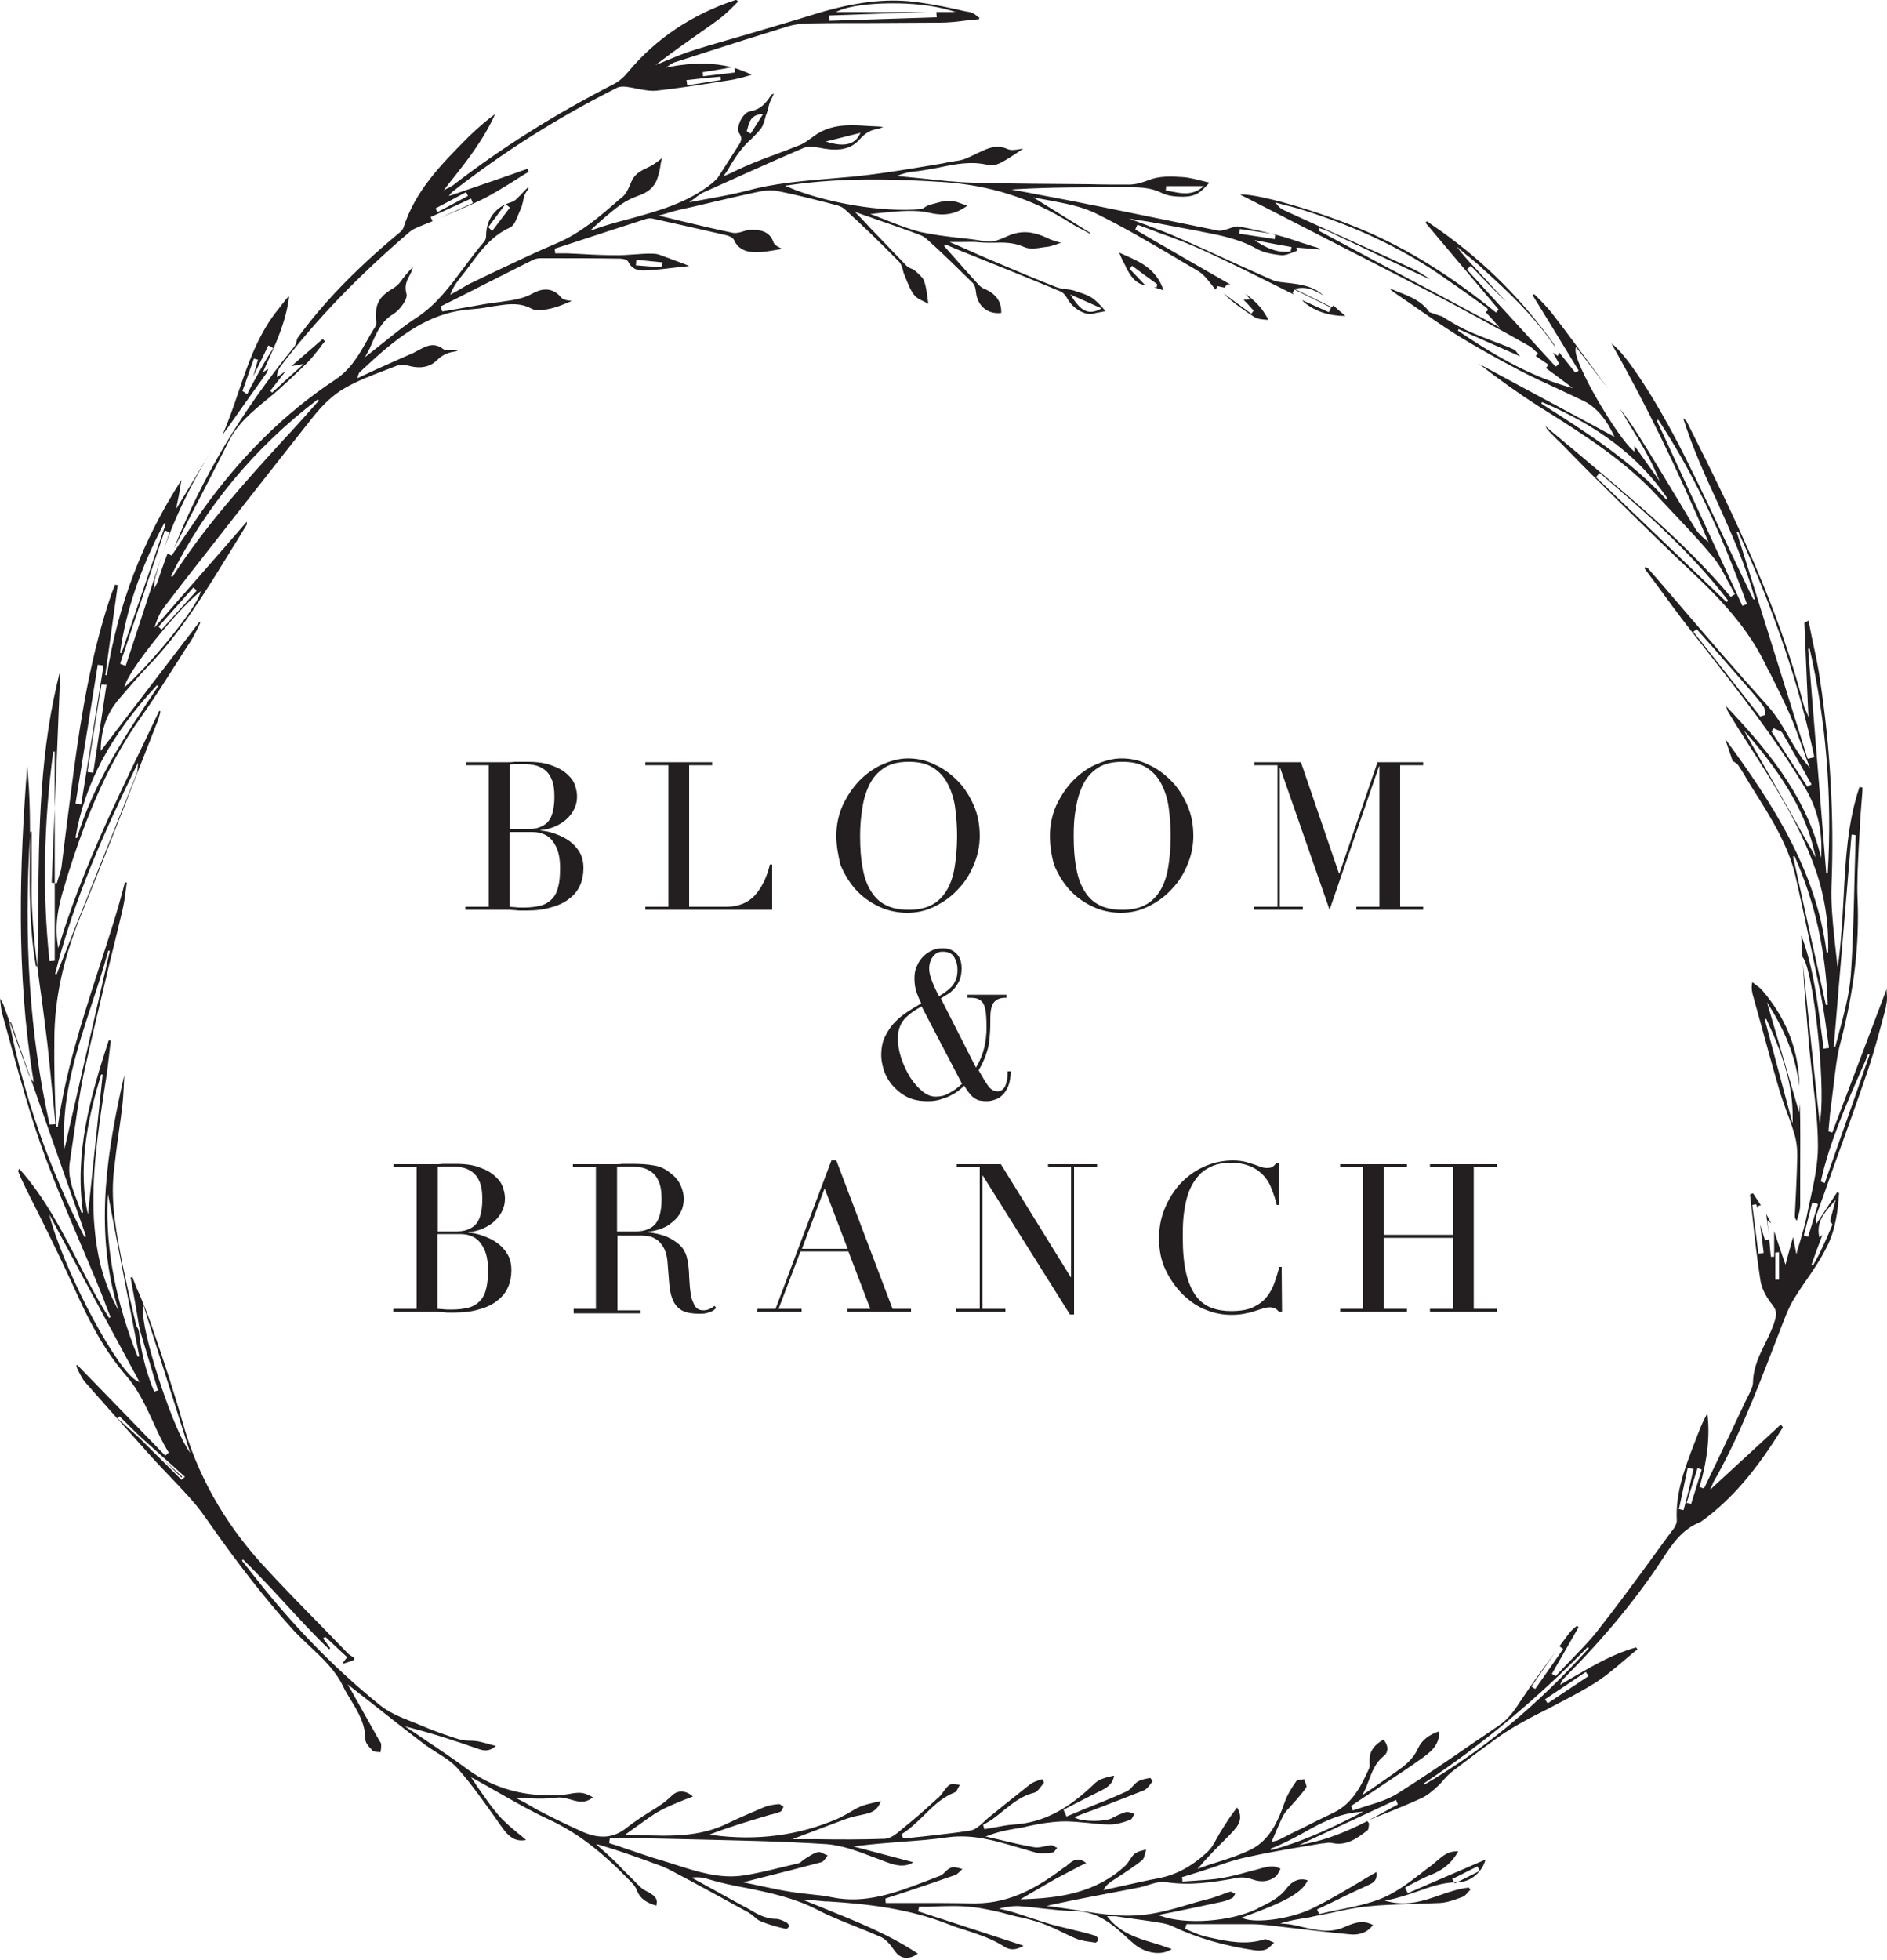 <?xml version="1.0" encoding="utf-8"?>
<!-- Generator: Adobe Illustrator 24.3.0, SVG Export Plug-In . SVG Version: 6.00 Build 0)  -->
<svg version="1.1" id="Layer_1" xmlns="http://www.w3.org/2000/svg" xmlns:xlink="http://www.w3.org/1999/xlink" x="0px" y="0px"
	 viewBox="0 0 500 519.1" style="enable-background:new 0 0 500 519.1;" xml:space="preserve">
<style type="text/css">
	.st0{fill:#231F20;}
</style>
<g>
	<g>
		<g>
			<path class="st0" d="M123.4,240.2h6.1v-37.5h-6.1v-0.8h9.6c0.5,0,1.1,0,1.7,0c0.6,0,1.1,0,1.7-0.1c0.6,0,1.2,0,1.7,0s1.1,0,1.6,0
				c2.7,0,4.9,0.3,6.6,1c1.7,0.6,3.1,1.4,4.1,2.4c1,0.9,1.7,1.9,2,3c0.4,1.1,0.5,2.1,0.5,2.9c0,1.2-0.3,2.3-0.8,3.3
				s-1.2,1.9-2.1,2.7c-0.9,0.8-1.9,1.4-3.1,1.9c-1.2,0.5-2.4,0.8-3.7,0.9v0.1c1.3,0.1,2.7,0.4,4,0.9c1.4,0.5,2.6,1.1,3.7,1.9
				c1.1,0.8,2,1.8,2.7,3s1,2.6,1,4.2c0,1.6-0.3,3.2-0.9,4.5c-0.6,1.4-1.6,2.6-2.8,3.5c-1.2,1-2.8,1.8-4.7,2.3
				c-1.9,0.6-4.1,0.9-6.6,0.9c-0.5,0-1,0-1.5,0s-1,0-1.6-0.1c-0.5,0-1.1-0.1-1.7-0.1c-0.6,0-1.2,0-1.9,0h-9.6v-0.8H123.4z
				 M135,219.6h5c1,0,2-0.1,2.8-0.4c0.8-0.3,1.6-0.7,2.2-1.3c0.6-0.6,1.1-1.5,1.4-2.6c0.3-1.1,0.5-2.5,0.5-4.2
				c0-1.9-0.2-3.4-0.7-4.6c-0.5-1.2-1.1-2-1.9-2.6c-0.8-0.6-1.7-1-2.6-1.2c-1-0.2-1.9-0.3-2.9-0.3c-0.7,0-1.3,0-2,0
				s-1.3,0.1-1.7,0.1v17.1H135z M135,240.2c0.4,0,0.9,0.1,1.5,0.1c0.5,0.1,1.3,0.1,2.3,0.1c1.7,0,3.2-0.2,4.4-0.5s2.2-0.9,3-1.7
				s1.4-1.9,1.7-3.3c0.4-1.4,0.5-3.1,0.5-5.1c0-2.9-0.6-5.2-1.9-6.9c-1.2-1.7-3.1-2.5-5.5-2.5h-6V240.2z"/>
			<path class="st0" d="M171,240.2h6.1v-37.5H171v-0.8h17.7v0.8h-6.1v37.5h9.8c3.2,0,5.7-1,7.6-3c1.8-2,3.2-4.8,4-8.2h0.6v12H171
				V240.2z"/>
			<path class="st0" d="M221.6,221.4c0-2.9,0.6-5.6,1.7-8.1c1.2-2.5,2.6-4.6,4.4-6.5c1.8-1.8,3.8-3.3,6.1-4.3s4.5-1.6,6.8-1.6
				c2.4,0,4.8,0.5,7,1.6c2.3,1,4.3,2.5,6.1,4.3s3.2,4,4.3,6.5c1.1,2.5,1.6,5.2,1.6,8.1c0,2.6-0.5,5.1-1.5,7.5
				c-1,2.5-2.3,4.6-4.1,6.5c-1.7,1.9-3.7,3.4-6.1,4.6c-2.3,1.2-4.8,1.8-7.5,1.8s-5.3-0.6-7.6-1.7c-2.3-1.1-4.4-2.6-6.1-4.5
				c-1.7-1.9-3-4.1-4-6.5C222.1,226.6,221.6,224,221.6,221.4z M227.9,221.4c0,3.3,0.2,6.2,0.7,8.6c0.4,2.5,1.2,4.5,2.2,6.1
				s2.3,2.9,4,3.7c1.6,0.8,3.6,1.2,6,1.2c2.3,0,4.3-0.4,5.9-1.2c1.6-0.8,2.9-2,4-3.7c1-1.6,1.8-3.7,2.2-6.1c0.4-2.4,0.7-5.3,0.7-8.6
				c0-2.5-0.2-5-0.5-7.3c-0.3-2.4-1-4.5-1.9-6.3s-2.2-3.3-3.9-4.4c-1.7-1.1-3.8-1.6-6.5-1.6s-4.8,0.5-6.5,1.6s-3,2.6-3.9,4.4
				c-0.9,1.8-1.6,4-1.9,6.3C228.1,216.4,227.9,218.9,227.9,221.4z"/>
			<path class="st0" d="M278.2,221.4c0-2.9,0.6-5.6,1.7-8.1c1.2-2.5,2.6-4.6,4.4-6.5c1.8-1.8,3.8-3.3,6.1-4.3c2.3-1,4.5-1.6,6.8-1.6
				c2.4,0,4.8,0.5,7,1.6c2.3,1,4.3,2.5,6.1,4.3c1.8,1.8,3.2,4,4.3,6.5c1.1,2.5,1.6,5.2,1.6,8.1c0,2.6-0.5,5.1-1.5,7.5
				c-1,2.5-2.3,4.6-4.1,6.5c-1.7,1.9-3.7,3.4-6.1,4.6c-2.3,1.2-4.8,1.8-7.5,1.8s-5.3-0.6-7.6-1.7c-2.3-1.1-4.4-2.6-6.1-4.5
				s-3-4.1-4-6.5C278.6,226.6,278.2,224,278.2,221.4z M284.5,221.4c0,3.3,0.2,6.2,0.7,8.6c0.4,2.5,1.2,4.5,2.2,6.1s2.3,2.9,4,3.7
				c1.6,0.8,3.6,1.2,6,1.2c2.3,0,4.3-0.4,5.9-1.2s2.9-2,4-3.7c1-1.6,1.8-3.7,2.2-6.1c0.4-2.4,0.7-5.3,0.7-8.6c0-2.5-0.2-5-0.5-7.3
				c-0.3-2.4-1-4.5-1.9-6.3s-2.2-3.3-3.9-4.4c-1.7-1.1-3.8-1.6-6.5-1.6s-4.8,0.5-6.5,1.6s-3,2.6-3.9,4.4c-0.9,1.8-1.6,4-1.9,6.3
				C284.6,216.4,284.5,218.9,284.5,221.4z"/>
			<path class="st0" d="M332.4,240.2h6.1v-37.5h-6.1v-0.8h12.3l10.1,29.5h0.1l10.1-29.5h12.1v0.8H371v37.5h6.1v0.8h-17.7v-0.8h6.1
				V203h-0.1l-13.1,38l-13.1-37.6h-0.1v36.8h6.1v0.8h-13v-0.8H332.4z"/>
		</g>
		<path class="st0" d="M258.6,282.8c1.1-1.8,1.8-3.6,2.2-5.3c0.4-1.8,0.6-3.5,0.6-5.3s-0.1-3.2-0.2-4.2c-0.2-1-0.4-1.8-0.8-2.4
			c-0.4-0.5-0.9-0.9-1.6-1.1s-1.5-0.2-2.5-0.2v-0.8h10.4v0.8c-1,0-1.7,0.1-2.3,0.4c-0.6,0.3-1,0.7-1.3,1.2s-0.5,1.3-0.6,2.1
			c-0.1,0.9-0.1,1.9-0.1,3.1c0,1.5-0.1,2.8-0.2,4s-0.3,2.2-0.6,3.2c-0.3,1-0.6,1.9-1,2.7c-0.4,0.9-0.8,1.7-1.3,2.5
			c1,1.8,1.8,3.1,2.5,4.1s1.6,1.5,2.5,1.5c0.6,0,1-0.2,1.4-0.5c0.3-0.3,0.6-0.7,0.8-1.3c0.2-0.5,0.3-1.1,0.4-1.7s0.1-1.2,0.1-1.8
			h0.8c0,1.5-0.2,2.8-0.6,3.8s-0.9,1.8-1.5,2.4s-1.3,1.1-2.1,1.3c-0.8,0.3-1.5,0.4-2.2,0.4c-0.8,0-1.4-0.1-2-0.2
			c-0.5-0.2-1-0.4-1.5-0.8c-0.4-0.3-0.8-0.8-1.2-1.3c-0.4-0.5-0.8-1.1-1.2-1.8c-0.4,0.4-1,0.9-1.6,1.4c-0.7,0.5-1.4,0.9-2.2,1.3
			s-1.7,0.7-2.7,1s-2,0.4-3.2,0.4c-2.3,0-4.2-0.4-5.8-1.3s-2.8-2-3.8-3.2c-1-1.3-1.7-2.6-2.1-4c-0.4-1.4-0.6-2.6-0.6-3.6
			c0-1.9,0.3-3.6,1-5s1.5-2.7,2.6-3.8c1-1.1,2.2-2,3.4-2.8s2.4-1.5,3.6-2.2c-0.4-0.8-0.8-1.7-1.2-2.8c-0.4-1.1-0.6-2.4-0.6-3.9
			c0-1.2,0.2-2.4,0.7-3.3c0.4-1,1-1.8,1.7-2.5s1.5-1.2,2.4-1.6c0.9-0.4,1.8-0.5,2.7-0.5c1.4,0,2.6,0.4,3.5,1.3
			c1,0.9,1.5,2.2,1.5,4.1c0,1.1-0.2,2.1-0.5,2.9s-0.8,1.5-1.3,2.2c-0.5,0.6-1.1,1.2-1.8,1.6s-1.3,0.8-1.9,1.2L258.6,282.8z
			 M244.2,266.6c-1.9,1-3.4,2.1-4.6,3.4c-1.1,1.3-1.7,3-1.7,5.1c0,1.6,0.3,3.4,0.9,5.2c0.6,1.8,1.4,3.5,2.3,5c1,1.5,2,2.7,3.2,3.7
			s2.4,1.5,3.6,1.5c1.3,0,2.6-0.3,3.7-1c1.2-0.6,2.2-1.4,3.3-2.4L244.2,266.6z M246.2,256.6c0,1,0.3,2.1,0.8,3.4s1.1,2.6,1.8,3.9
			c0.6-0.4,1.2-0.7,1.8-1.2c0.6-0.4,1.1-0.9,1.6-1.4s0.8-1.2,1.1-1.9c0.3-0.7,0.4-1.6,0.4-2.6c0-1.2-0.3-2.3-0.9-3.3
			c-0.6-1-1.6-1.4-3.1-1.4c-1,0-1.8,0.4-2.5,1.3C246.6,254.2,246.2,255.3,246.2,256.6z"/>
		<g>
			<path class="st0" d="M104.3,346.7h6.1v-37.5h-6.1v-0.8h9.6c0.5,0,1.1,0,1.7,0s1.1,0,1.7-0.1c0.6,0,1.2,0,1.7,0s1.1,0,1.6,0
				c2.7,0,4.9,0.3,6.6,1c1.7,0.6,3.1,1.4,4.1,2.4c1,0.9,1.7,1.9,2,3c0.4,1.1,0.5,2.1,0.5,2.9c0,1.2-0.3,2.3-0.8,3.3
				s-1.2,1.9-2.1,2.7c-0.9,0.8-1.9,1.4-3.1,1.9c-1.2,0.5-2.4,0.8-3.7,0.9v0.1c1.3,0.1,2.7,0.4,4,0.9c1.4,0.5,2.6,1.1,3.7,1.9
				c1.1,0.8,2,1.8,2.7,3s1,2.6,1,4.2s-0.3,3.2-0.9,4.5c-0.6,1.4-1.6,2.6-2.8,3.5c-1.2,1-2.8,1.8-4.7,2.3c-1.9,0.6-4.1,0.9-6.6,0.9
				c-0.5,0-1,0-1.5,0s-1,0-1.6-0.1c-0.5,0-1.1-0.1-1.7-0.1s-1.2,0-1.9,0h-9.6v-0.8H104.3z M115.9,326.2h5c1,0,2-0.1,2.8-0.4
				s1.6-0.7,2.2-1.3c0.6-0.6,1.1-1.5,1.4-2.6s0.5-2.5,0.5-4.2c0-1.9-0.2-3.4-0.7-4.6s-1.1-2-1.9-2.6s-1.7-1-2.6-1.2
				c-1-0.2-1.9-0.3-2.9-0.3c-0.7,0-1.3,0-2,0s-1.3,0.1-1.7,0.1v17.1H115.9z M115.9,346.7c0.4,0,0.9,0.1,1.5,0.1
				c0.5,0.1,1.3,0.1,2.3,0.1c1.7,0,3.2-0.2,4.4-0.5c1.2-0.3,2.2-0.9,3-1.7c0.8-0.8,1.4-1.9,1.7-3.3c0.4-1.4,0.5-3.1,0.5-5.1
				c0-2.9-0.6-5.2-1.9-6.9c-1.2-1.7-3.1-2.5-5.5-2.5h-6V346.7z"/>
			<path class="st0" d="M151.8,346.7h6.1v-37.5h-6.1v-0.8h10.4c0.4,0,0.9,0,1.3,0c0.4,0,0.9,0,1.3-0.1c0.4,0,0.9,0,1.3,0
				c0.4,0,0.9,0,1.3,0c2.2,0,4.1,0.1,5.7,0.4c1.6,0.2,3.2,0.9,4.6,2.1c1.3,1,2.2,2.1,2.7,3.3c0.5,1.2,0.8,2.4,0.8,3.5
				c0,0.5-0.1,1.3-0.3,2.1s-0.6,1.7-1.3,2.6s-1.7,1.7-2.9,2.5c-1.3,0.7-3,1.3-5.1,1.5v0.1c0.6,0.1,1.4,0.2,2.4,0.4s2,0.5,3.1,1
				c1,0.5,2,1.1,2.9,1.9s1.5,1.8,1.9,3c0.2,0.7,0.4,1.6,0.5,2.5s0.2,1.9,0.2,2.9c0.1,1,0.1,1.9,0.2,2.9c0.1,0.9,0.2,1.7,0.3,2.3
				c0.2,1,0.6,1.8,1,2.6c0.5,0.8,1.2,1.2,2.3,1.2c0.5,0,1-0.1,1.5-0.3c0.5-0.2,1-0.5,1.4-0.9l0.5,0.6c-0.2,0.1-0.4,0.3-0.6,0.5
				c-0.2,0.2-0.5,0.3-0.9,0.5c-0.4,0.1-0.8,0.3-1.3,0.4s-1.2,0.1-1.9,0.1c-1.5,0-2.7-0.2-3.6-0.5s-1.7-0.9-2.3-1.6s-1-1.6-1.3-2.6
				s-0.5-2.3-0.6-3.6l-0.4-5c-0.1-1.8-0.5-3.3-1.1-4.3s-1.3-1.8-2.1-2.2c-0.8-0.5-1.6-0.8-2.4-0.8c-0.8-0.1-1.6-0.1-2.2-0.1h-5.5
				v19.8h6.1v0.8H152v-1.2H151.8z M163.4,326.2h5c1,0,2-0.1,2.8-0.4s1.6-0.7,2.2-1.3c0.6-0.6,1.1-1.5,1.4-2.6
				c0.3-1.1,0.5-2.5,0.5-4.2c0-1.9-0.2-3.4-0.7-4.6s-1.1-2-1.9-2.6c-0.8-0.6-1.7-1-2.6-1.2c-1-0.2-1.9-0.3-2.9-0.3c-0.7,0-1.3,0-2,0
				s-1.3,0.1-1.7,0.1v17.1H163.4z"/>
			<path class="st0" d="M200.7,346.7h4.8l14.8-39.3h1.3l14.9,39.3h4.9v0.8h-16.9v-0.8h6.1l-5.8-15.2h-12.7l-5.8,15.2h6.1v0.8h-11.8
				L200.7,346.7L200.7,346.7z M218.5,314.8l-6,16h12.1L218.5,314.8z"/>
			<path class="st0" d="M253.5,346.7h6.1v-37.5h-6.1v-0.8h11.7l18.5,29.9h0.1v-29.1h-6.1v-0.8h13v0.8h-6.1v39h-1.1l-23.1-36.8h-0.1
				v35.3h6.1v0.8h-13v-0.8H253.5z"/>
			<path class="st0" d="M339.7,347.5h-0.8c-0.3-0.3-0.5-0.6-0.9-0.8c-0.3-0.2-0.8-0.4-1.5-0.4c-0.5,0-1.1,0.1-1.8,0.3
				c-0.6,0.2-1.4,0.4-2.2,0.7c-0.8,0.3-1.7,0.5-2.8,0.7c-1,0.2-2.2,0.3-3.4,0.3c-2.3,0-4.5-0.4-6.7-1.3c-2.2-0.8-4.2-2.2-6.2-4.1
				c-1.8-1.8-3.3-3.9-4.5-6.4c-1.2-2.4-1.8-5.3-1.8-8.5c0-2.7,0.5-5.4,1.5-7.8c1-2.5,2.4-4.7,4.1-6.6c1.8-1.9,3.8-3.4,6.2-4.5
				s5-1.7,7.8-1.7c1.1,0,2.1,0.1,3,0.3c0.9,0.2,1.7,0.5,2.4,0.7s1.3,0.5,1.9,0.7s1.2,0.3,1.7,0.3c0.7,0,1.3-0.1,1.6-0.4
				c0.3-0.2,0.6-0.5,0.8-0.8h0.8v11h-0.6c-0.3-1.4-0.8-2.8-1.3-4.1c-0.5-1.4-1.2-2.6-2.1-3.6s-2.1-1.9-3.5-2.5s-3.2-1-5.2-1
				c-1.9,0-3.6,0.3-5,0.9s-2.6,1.4-3.5,2.4s-1.7,2.2-2.3,3.5c-0.6,1.3-1,2.7-1.3,4.2s-0.5,3-0.6,4.5s-0.1,3-0.1,4.3
				c0,3.8,0.3,7,0.9,9.5s1.5,4.5,2.6,6s2.5,2.5,4,3.1c1.6,0.6,3.3,0.9,5.2,0.9c2.5,0,4.4-0.3,5.9-1s2.7-1.6,3.6-2.7s1.6-2.4,2.1-3.8
				s0.9-2.8,1.3-4.2h0.6L339.7,347.5L339.7,347.5z"/>
			<path class="st0" d="M355.1,346.7h6.1v-37.5h-6.1v-0.8h17.7v0.8h-6.1v17.9H385v-17.9h-6.1v-0.8h17.7v0.8h-6.1v37.5h6.1v0.8h-17.7
				v-0.8h6.1v-18.8h-18.3v18.8h6.1v0.8h-17.7V346.7z"/>
		</g>
	</g>
	<g>
		<path class="st0" d="M475,296.2v1.5l-7.4-27.7l0.4-0.1C472.3,279.1,475.1,287.2,475,296.2 M476.7,285.7
			c-0.5-8.4-3.7-16.3-9.7-23.3c-0.5-0.6-1.3-1.2-2-1.7c-0.2-0.2-0.5-0.4-0.7-0.5c-0.3,1.4-0.1,2.3,0.1,3.2c0.5,1.8,1,3.6,1.5,5.4
			c1.8,6.5,3.6,13.2,5.5,19.7c0.6,2.1,1.4,4.2,2.1,6.2c0.8,2,1.5,4.1,2.1,6.2c0.6,2.2,0.7,4.6,0.6,6.5c-0.1,4.7-0.4,9.6-0.6,14.2
			c0,0.3,0,0.6,0,1l0.5,0.8c0.1-0.3,0.2-0.7,0.3-1c0.3-1,0.6-2.1,0.6-3.2c0-2.6,0-5.1,0-7.7c0-6.5,0.1-13.1-0.1-19.7
			c0,0.6,0,1.1-0.1,1.7l-0.1,1.1l-8.5-29.1l0.8,1.3c4.5,7.2,7,14.2,7.7,20.9C476.7,286.9,476.7,286.3,476.7,285.7"/>
		<path class="st0" d="M475.2,327L475.2,327L475.2,327z"/>
		<path class="st0" d="M468.3,323.2l1,0.9c-0.4-0.8-0.8-1.6-1.3-2.5c0.2,1.7,0.4,3.4,0.6,5.1L468.3,323.2z"/>
		<path class="st0" d="M486,306.2l-2.5,7.2l-1-0.4v-0.2c2.3-10.3,6.7-20.2,10.8-29.6c0.6-1.3,1.2-2.7,1.7-4l0.4,0.1
			C492.3,288.3,489.2,297.2,486,306.2 M484.3,231.3h-0.4l-4.8-59.4l0.4-0.1C483.9,191.2,485.5,211.2,484.3,231.3 M479,201l-0.1-0.2
			c-6.2-19.8-12.4-39.6-18.7-59.8l0.4-0.1c9.5,20.8,16.1,40.3,20.1,59.5v0.2L479,201z M478.9,208.4l-9.5-14.6l0.1-0.1
			c0.1-0.1,0.1-0.3,0.2-0.4l0.2-0.4l0.2,0.1c0.2,0.1,0.5,0.2,0.7,0.3c0.6,0.2,1.2,0.4,1.5,0.9c2,3.4,3.9,6.9,5.8,10.2
			c0.6,1.1,1.2,2.2,1.8,3.2l0.1,0.2L478.9,208.4z M481.7,319.1l-2.6,8.5l-1.1-0.3v-0.2l2.2-8.6l1.4,0.4L481.7,319.1z M482.9,327.1
			l-0.8,0.7l-0.1-0.4c-0.7-3.8,1.4-6.1,3.4-8.4l1-1.2l-1.5,5.7c0.1,0.1,0.1,0.2,0.2,0.2c0.2,0.3,0.5,0.6,0.4,0.8
			c-1.4,3.3-3,7.1-5.1,10.7L480,335C480.9,332.4,481.9,329.7,482.9,327.1 M471.4,339h-1v-7.2l1-0.1V339z M448.1,398.4l-1.2-0.3
			l2.9-9.2l0.3,0.1c0.2,0.1,0.4,0.1,0.6,0.2l0.2,0.1L448.1,398.4z M446.1,400h-0.2c-0.3-0.1-0.6-0.1-0.8-0.2h-0.2v-0.2l2.3-10.8
			l0.3,0.1c0.3,0.1,0.6,0.1,1,0.2h0.2v0.2C447.9,392.9,447.1,396.4,446.1,400L446.1,400z M377.5,472.7l-0.2-0.3
			c15.4-10.2,30-22.4,43.4-36.1l0.3,0.3C407.4,451.7,393.2,463.5,377.5,472.7 M420.2,442.9l0.7,1.1l-10.8,7.2l-0.3-0.4
			c-0.1-0.2-0.2-0.3-0.3-0.5l-0.1-0.2l0.2-0.1L420.2,442.9z M360.3,480.4c-8.4,4.3-15.7,7.6-23.5,9.7l-0.1-0.4
			c2.9-1.1,5.8-2.6,8.5-4.1c4.6-2.6,9.4-5.2,15-5.6l1-0.1L360.3,480.4z M385.1,497.6c2.1-1,4.1-2.1,6.2-3.1l0.2-0.1l0.6,1.2
			l-6.6,3.3l-0.3-0.5c-0.1-0.2-0.2-0.3-0.3-0.5l-0.1-0.2L385.1,497.6z M49.5,383.5c-4.5-7.4-12.1-31.1-11.6-36.7l0.1-1.1l0.3,1
			l12.1,38.2L49.5,383.5z M48.1,392l-0.1-0.1c-3.7-3.7-7.4-7.3-11.1-11l-5.8-5.2l0.2-0.2c0.1-0.1,0.2-0.2,0.3-0.2l0.1-0.1l0.1,0.1
			c1.8,1.8,3.6,3.6,5.4,5.3L49,391.2L48.1,392z M36.5,365.9c-5-2.1-18.5-27.1-23-42.5l-0.5-1.8l8.8,16.4c5,9.2,9.9,18.4,14.9,27.6
			l0.3,0.5L36.5,365.9z M28.5,318.1l0.1-1.8l8.3,43l-0.4,0.1C30.8,345.3,28,331,28.5,318.1 M23,320.3c-2.4-12.9,0.8-25.8,3.8-35.7
			l0.4,0.1l-3.9,37L23,320.3z M22.4,327.7c-9.3-17.9-16-37-19.9-56.8l0.4-0.1l19.9,56.7L22.4,327.7z M8,220.3h0.4c0,1.3,0,2.5,0,3.8
			c0,2.7,0,5.5,0,8.3c-0.3,11,1.2,22,2.7,32.6c0.3,2.3,0.6,4.6,0.9,7c0.8,5.9,1.3,11.9,1.9,17.7c0.3,2.6,0.5,5.3,0.8,7.9v0.2
			l-1.6,0.1v-0.2C7.9,274.3,6.2,249,8,220.3 M14.1,199.1h0.4v55.4l-1.4,0.1v-0.2C11.2,236.6,11.6,217.9,14.1,199.1 M24.4,265.7
			c1.5-4.5,3-9.2,4.3-13.9l0.4,0.1l-12,52.4l-0.1-1.5C16.4,290,20.5,277.6,24.4,265.7 M36.1,203l0.5-1l-0.1,1.1c0,0.4,0,0.7-0.1,0.9
			c0,0.3,0,0.5-0.1,0.7c-7,17.6-14.1,35.2-21.3,53.4l-0.4-0.1C19.6,238,27.9,219.8,36.1,203 M25.9,176.1l1.5,0.2v0.2l-5.9,36.6
			l-1.5-0.2L25.9,176.1z M28.2,181.5l-3.5,23.2l-1.5-0.2v-0.2l3.2-20.1l0.5-2.9l1.4,0.1L28.2,181.5z M41.6,181.5l0.3,0.3l-0.2,0.3
			c-8.3,12.4-16.9,25.2-21.3,39.9l-0.4-0.1C22.4,207.6,29.3,194.7,41.6,181.5 M31.9,175.6c3.9-11.6,7.8-23.2,11.7-34.9l0.1-0.2
			l0.2,0.1c0.3,0.1,0.5,0.2,0.8,0.4l0.2,0.1l-0.1,0.2l-11.5,35.1l-0.2-0.1c-0.3-0.1-0.6-0.2-0.8-0.3l-0.4-0.1V175.6z M43.5,138.6
			l0.4,0.2L32.2,173l-0.4-0.1C33.4,161.7,37.2,150.5,43.5,138.6 M52.6,157.1l0.6-0.5l-0.2,0.7c-1.4,4.2-12.2,17.6-19.5,24.3
			l-0.6,0.5l0.3-0.8C34.6,177,46.6,162,52.6,157.1 M42.1,165.9c3-3.4,6-6.7,9-10.1l0.1-0.2l0.9,0.8l-0.1,0.2l-9.2,10.2L42,166
			L42.1,165.9z M84.2,105.8l0.3,0.3c-3,3.4-6.1,6.9-9.2,10.2c-10.4,11.4-21.1,23.2-29.6,36.5l-0.4-0.2
			C54.4,134.3,67.5,118.5,84.2,105.8 M197.9,34.6c0.1-0.2,0.1-0.4,0.2-0.6c0.4-1.7,0.9-3.5,3.7-3.8h0.4l-3.3,5.2l-0.2-0.1
			c-0.2-0.1-0.3-0.2-0.5-0.3l-0.3-0.2L197.9,34.6z M228,35.2l-0.2,0.4c-0.9,1.8-2.4,2.7-4.7,2.7c-1,0-2.2-0.2-3.6-0.6l-0.7-0.2
			L228,35.2z M309,49.3h10l-0.5,0.4c-1.6,1.2-3,1.5-4.5,1.5c-1.1,0-2.2-0.2-3.2-0.4c-0.6-0.1-1.1-0.2-1.7-0.3h-0.2L309,49.3z
			 M328.5,60.7h0.2c3,0.4,6,0.9,9,1.3h0.2v0.2c0,0.3-0.1,0.6-0.1,0.9v0.2h-0.2l-9.2-1.4L328.5,60.7z M342,65.4h0.2v0.2
			c-0.1,0.3-0.1,0.6-0.2,0.9v0.1h-0.1c-0.5,0.1-0.9,0.1-1.4,0.1c-2.7,0-5.1-1.2-7.2-2.5l-0.9-0.6l1,0.2
			C336.3,64.4,339.2,64.9,342,65.4 M291.9,81.7l-0.4,0.2c-0.9,0.5-1.7,0.7-2.5,0.7c-1.8,0-3.3-1.3-5-4l-0.4-0.6L291.9,81.7z
			 M168.5,70.1c0-0.4,0.1-0.7,0.1-1.1v-0.2l6.9,0.7l-0.2,1.3h-0.2c-2.1-0.2-4.3-0.3-6.4-0.5h-0.2L168.5,70.1z M483.8,266.2
			l-8.7-39.3l0.4-0.1c5.5,12.4,8.3,25.3,8.8,39.4H483.8z M480.5,226c-5.4-9.6-11.2-19.9-17.4-30.7l-1-1.8l1.3,1.5
			c9.6,11.1,15.2,20.9,17.4,30.8l0.3,1.4L480.5,226z M466.4,189.8L466.4,189.8c-5.9-7.5-11.7-14.9-17.6-22.3l-0.1-0.2l0.2-0.1
			c0.2-0.1,0.3-0.3,0.5-0.4l0.2-0.1l0.1,0.1l4.1,4.6c3.2,3.7,6.5,7.4,9.7,11.1c1.3,1.5,2.6,3,3.8,4.7c0.3,0.4,0.3,0.9,0.3,1.4
			c0,0.2,0,0.4,0.1,0.6v0.2L466.4,189.8z M462.7,160.1c-0.3,0.1-0.6,0.2-0.8,0.3l-0.2,0.1l-0.1-0.2L439,111.4l0.4-0.2
			c9,13.7,16.4,29.1,23.4,48.6l0.1,0.2L462.7,160.1z M457.5,159.5c-11.5-11-23-22-34.5-33l-0.1-0.1l0.9-1.1l0.2,0.1
			c11.2,9.6,23.9,20.6,33.9,33.7L457.5,159.5z M441.5,132.3c-9.3-10.2-20.9-17.6-32.2-24.8l-0.9-0.6l0.2-0.4
			c14.9,6.3,25.8,14.6,33.2,25.5L441.5,132.3z M396.4,86.2c-10.8-5.8-21.3-11.4-31.7-16.9l-15.3-8.2l0.2-0.7l0.2,0.1
			c0.2,0.1,0.4,0.1,0.6,0.2c0.5,0.1,0.9,0.3,1.4,0.5c3.9,1.9,7.9,3.7,11.8,5.6c4.7,2.2,9.4,4.5,14.2,6.7c0.3,0.2,0.7,0.3,1.1,0.4
			c-0.2-0.1-0.3-0.2-0.5-0.3c-1.4-0.9-2.9-1.9-4.5-2.6c-8-3.7-16.1-7.3-24-10.9c-3-1.4-6-2.7-9-4.1c-0.9-0.4-1.8-0.8-2.6-1.9
			l-0.4-0.5l0.6,0.2c0.8,0.2,1.5,0.4,2.3,0.6c1.7,0.4,3.4,0.9,5,1.4c13.5,4.3,25,9.7,35.2,16.6c3.5,2.4,7.1,4.9,10.5,7.4l2.1,1.5
			c0.4,0.3,0.6,0.5,0.6,0.8c0,0.2-0.2,0.4-0.6,0.5l3.8,4.2L396.4,86.2z M490.6,221.1h0.2c0.2,0,0.4,0,0.7,0.1h0.2v0.2
			c-0.1,3.6-0.2,7.3-0.3,10.9c-0.2,8.6-0.4,17.4-1,26.1c-0.4,5.1-1.8,10.2-3.1,15.1c-0.3,1.3-0.7,2.5-1,3.8l-0.4-0.1L490.6,221.1z
			 M499.8,266c0.3-1,0.2-2.1,0.1-3.3c0-0.2,0-0.5,0-0.7l-14.4,38l-1-0.3v-0.2c0.1-0.7,0.1-1.5,0.2-2.2c0.1-1.5,0.3-3.1,0.5-4.6
			c0.2-1.6,0.4-3.3,0.6-4.9c0.5-4,0.9-8.2,2-12.1c3.5-13.5,4.9-25.8,4.4-37.4c-0.2-4.6,0.1-9.3,0.3-13.8c0.1-1.7,0.2-3.4,0.3-5.1
			c0.1-2.5,0.3-5,0.5-7.5c0.1-1.1,0.2-2.2,0.2-3.3l-0.8-0.1c-3.2,9.5-3.7,19.5-4.2,29.2c-0.3,5.5-0.6,11.1-1.3,16.7l-0.3,1.8
			l-0.2-1.8c-0.2-1.8-0.4-3.7-0.6-5.5c-0.5-4.8-1-9.7-0.8-14.5c0.7-17.9-0.3-36.1-3-54c-0.5-3.7-1.3-7.3-2.1-11
			c-0.3-1.7-0.7-3.3-1-5c-0.2,0.1-0.4,0.2-0.6,0.3s-0.4,0.2-0.5,0.3c0.3,6.9,0.6,13.7,0.9,21l0.2,4l-0.4-1.1
			c-0.1-0.3-0.3-0.6-0.4-0.8c-0.2-0.4-0.3-0.7-0.4-1.1c-6.7-26-18-49.4-31-75.2c-0.2-0.4-0.6-0.7-1-1l0,0c2.4,7.6,5.7,15,9,22.1
			c3.7,8.3,7.6,16.8,10,25.8l-0.4,0.1c-2.6-5.3-5.1-10.7-7.6-15.9c-3-6.4-6.1-13-9.3-19.4C440,107.7,431,93.7,427,91
			c8.9,15.7,17.2,32.7,25.4,51.9l0.3,0.7l-0.6-0.5c-1-0.8-2.1-1.8-2.9-3.1c-2-3.2-3.9-6.5-5.8-9.6c-2.9-4.8-5.9-9.8-9-14.7
			c-1.6-2.6-3.4-5.1-5.2-7.5c1.6,2.7,3.2,5.4,4.9,8.1c1.8,3,3.6,6.2,5,9.6l0.7,1.6l-1-1.4c-1.9-2.7-3.8-5.3-5.7-8v1.6l-0.3-0.3
			c-4.3-3.6-16-23.4-15.3-27l0.1-0.5l0.3,0.4c2.9,3.8,5.7,7.4,8.4,10.9l-2.6-3.5c-4-5.4-8.1-11.1-12.3-16.5c-1-1.3-2.2-2.6-3.4-3.8
			c-0.5-0.5-1-1-1.5-1.5l-0.4,0.3l4.6,7.5c2.5,4.1,5,8.2,7.5,12.3l0.1,0.2l-0.9,0.5l-4.3-5.4l-0.3,1l-1.3-0.9l1.6,2.9l-0.1,0.1
			c-0.2,0.2-0.4,0.4-0.6,0.6l-0.2,0.1l-0.1-0.1l-23.4-25.6l0.1-0.1c0.3-0.3,0.5-0.5,0.8-0.8l0.1-0.1l0.1,0.1
			c0.8,0.8,1.6,1.7,2.4,2.5c2,2.1,4.1,4.2,6.2,6.3c0.4,0.4,0.8,0.7,1.1,1.1c-2.5-2.7-5-5.5-7.6-8.3c-0.4-0.5-0.9-0.9-1.3-1.4
			c-1.2-1.2-2.3-2.5-3.4-3.8l-1.2-1.6l1.5,1.3c0.6,0.5,1.1,1,1.7,1.4c1.3,1.1,2.6,2.1,3.8,3.3c6.6,5.9,13.4,12.4,18.7,20.1
			c0.2,0.2,0.4,0.5,0.6,0.7c-0.2-0.3-0.4-0.7-0.6-1c-8.2-11.5-18.2-21.6-29.9-29.9c-0.9-0.6-1.7-1.2-2.6-1.8l-1.1-0.8l-0.4,0.4
			l19.4,23l-0.1,0.1c-0.2,0.2-0.3,0.4-0.5,0.6l-0.1,0.1l-0.1-0.1c-10.8-8.8-21.3-15.5-32-20.4c-12-5.5-29.7-10.8-35.4-10.8
			c-0.1,0-0.3,0-0.4,0l0.4,0.2c0.6,0.3,1.1,0.6,1.6,0.8c4.7,2.4,9.5,4.9,14.2,7.3c11.7,6,23.7,12.1,35.6,18.3
			c6.4,3.3,12.8,6.9,19.1,10.3c1.9,1.1,3.8,2.1,5.7,3.2c0.6,0.3,1.1,0.8,1.6,1.3c0.2,0.2,0.5,0.4,0.7,0.6l0.2,0.1l-0.7,0.7l3.4,2.3
			L410,97l-0.4,0.5c2.1,1.5,4.1,3,6.2,4.6l0.9,0.7l-1.1-0.3c-11.1-3.2-20.7-9.1-29.3-14.9l0.2-0.4l7,3.1l9.3,4.1l-1.4-1.7l-1.8-0.8
			c-1.1-0.4-2.2-0.9-3.4-1.3c-2.6-1-5.2-2-7.8-3.2c-1.5-0.7-3-1.6-4.4-2.4c-0.6-0.4-1.3-0.8-1.9-1.2l-0.7-0.2
			c-0.9-0.3-1.7-0.6-2.6-0.9h-0.1v-0.1c-2-2.8-4.9-4-8-5.2c-0.8-0.3-1.6-0.7-2.4-1c0.2,0.4,0.6,0.7,1,1c1.6,1.1,3.2,2.2,4.8,3.3
			c3.9,2.7,7.9,5.5,12,8.1c4.9,3,10.2,6,16.7,9.4c3.2,1.7,6.6,3.2,9.8,4.7c2.3,1.1,4.7,2.2,7,3.3c4,2,6.3,5.6,7.9,8.9l0.3,0.6
			l-0.6-0.3l-35.3-19c5.4,4.2,10.6,7.9,15.9,11.3l1.3,0.8c10.8,6.8,21.9,13.8,30.7,23.6c1.6,1.7,3.2,3.4,4.8,5.1
			c3.1,3.3,6.2,6.6,9.1,10.1c1.7,2,3,4.4,4.2,6.8c0.6,1,1.1,2.1,1.7,3.1l0.1,0.2l-1.1,0.7l-0.1-0.1c-11.4-13.6-25.2-25.1-38.5-36.3
			c-3.4-2.9-7-5.8-10.5-8.8c0.2,0.4,0.4,0.8,0.7,1.1c1.1,1.1,2.2,2.3,3.4,3.4c3.7,3.8,7.6,7.8,11.5,11.6l1.4,1.4
			c6.2,6.1,12.6,12.4,19,18.5c7.8,7.3,16.6,15.6,22,26.5c0.5,1,1,2.1,1.6,3.1c1.8,3.6,3.7,7.4,5.3,11.1c1.2,2.8,2.2,5.7,3.3,8.7
			c0.5,1.3,0.9,2.7,1.5,4.1l0.4,1.1l-0.7-0.9c-2.1-2.4-3.6-5.1-5.1-7.7c-1.6-2.8-3.2-5.4-5.3-7.8c-7.6-8.4-15.1-17.1-22.4-25.6
			c-3.1-3.6-6.2-7.3-9.4-10.9c-0.1-0.1-0.3-0.2-0.5-0.3c-0.1,0-0.1-0.1-0.2-0.1l-0.3,0.3c1.2,1.7,2.5,3.3,3.7,5
			c2.7,3.7,5.5,7.5,8.3,11.1c1.5,1.9,2.9,3.7,4.4,5.6c9,11.5,18.3,23.4,26,36.2c3.3,5.4,4.7,11.1,4.5,17.4v1.4l-0.4-1.3
			c-4.2-15.9-14.5-27.9-24.8-38.8c0.1,0.6,0.3,1.2,0.7,1.8c1.5,2.5,3,4.9,4.5,7.2l0.7,1.1c6.4,10,13.1,20.4,17.3,31.9
			c2.8,7.5,4,15.1,3.8,23.2H484c-2.8-21.8-14.2-39.3-26.9-56.6l2,5.9c0,0,0.1,0.1,0.2,0.1c0.3,0.2,0.9,0.5,1.2,0.9
			c0.7,1,1.3,2,1.9,3c0.3,0.6,0.7,1.1,1,1.7c0.5,0.8,1,1.6,1.5,2.4c4.4,7,9,14.3,10.9,22.6c2.6,11.4,4.9,22.8,6.7,31.4
			c0.6,3.1,1.1,6.3,1.5,9.4c0.2,1.4,0.4,2.9,0.6,4.3v0.2l-1.4,0.2v-0.2c-0.2-1.5-0.4-2.9-0.6-4.4c-1.1-8.4-2.2-17.2-5.3-25.4
			c0.1,1.8,0.1,3.7,0.2,5.5l0.4,0.6c2.7,4.5,5.7,32.4,4.5,42l-0.2,1.8l-0.6-5.4c-1.3-12.2-2.6-24.4-3.9-37.1
			c0.4,7.7,1.1,15.2,1.7,22.3c0.3,2.9,0.6,5.8,0.9,8.6c0.7,5.8,1.4,11.7,1.4,17.6c0,4.6-1,9.4-2,13.9c-0.3,1.5-0.7,3.1-1,4.7
			c-0.4,2-1,4-1.6,6.1c-0.3,1-0.6,2-0.9,3l-0.2,0.9l-0.9-4.6l-0.6,2.2c-0.5,1.7-0.9,3.2-1.2,4.4l-0.2,0.7l-0.7-2
			c-0.7-2.1-1.5-4.4-2.3-6.9v6.8h-0.2c-0.2,0-0.3,0-0.5,0h-0.2v-0.2l-0.4-4.4l-1.1,0.2l-0.1-0.2c-0.4-1.3-0.8-2.6-1.2-3.9
			c0.3,2.4,0.6,4.8,0.9,7.3v0.2l-1.4,0.2v-0.2l-1.6-12.7l1-0.2l0.1,0.2c0.1,0.3,0.2,0.5,0.3,0.8c0.2-0.5,0.4-0.7,0.6-0.7
			c0.1,0,0.2,0,0.3,0l-2.1-3.2l-0.8,0.3c0.2,2.1,0.5,4.2,0.7,6.3c0.6,5.5,1.2,11.2,2.1,16.7c0.4,2.4,1.9,4.7,3.1,6.2
			c1,1.3,1.2,2.2,0.8,3.8c-0.6,2.2-1.6,4.3-2.6,6.3c-1.6,3.2-3.2,6.5-3.3,10.3c0,1.4-0.8,2.8-1.5,4.2c-0.2,0.4-0.4,0.8-0.6,1.2
			c-2.7,5.8-5.5,11.6-8.2,17.3l-2.7,5.6l-1.2-0.4l0.1-0.2c2.1-7.4,2.7-13.6,2-19.3c-0.8,1.4-1.5,2.9-2.2,4.7c-0.4,1-0.8,2.1-1.2,3.1
			c-2.5,6.5-5.1,13.2-4.7,20.6c0,0.8-0.5,1.7-0.8,2.1c-1.7,2.2-3.3,4.5-5,6.8c-4.8,6.6-9.8,13.4-14.9,19.9c-2.3,3-5.1,5.8-7.7,8.5
			c-1.2,1.2-2.4,2.5-3.6,3.8l-0.1,0.1l-1-0.6l7.1-12.4l-0.5-0.3c-0.2,0.2-0.4,0.3-0.6,0.5c-0.5,0.4-1,0.9-1.4,1.4
			c-0.9,1.2-1.7,2.3-2.6,3.5l1,0.7l-7.4,10.6l-0.2-0.1c-0.2-0.1-0.4-0.3-0.6-0.4l-0.2-0.1l0.1-0.2c2.1-3,4.2-6.1,6.3-9.1
			c-3.1,4.2-6.2,8.4-9.1,12.8c-1.8,2.8-3.5,5.2-6.1,6.9c-2.5,1.7-5,3.4-7.5,5.1c-6.2,4.3-12.7,8.7-19.2,12.8
			c-2.4,1.5-5.2,2.4-7.9,3.2c-1.2,0.4-2.5,0.8-3.7,1.2l-0.2,0.1l-0.1-0.2c-0.1-0.3-0.2-0.5-0.3-0.8l-0.1-0.2l1.2-0.8
			c1.5-1,2.9-2,4.4-2.9c1.2-0.8,2.5-1.7,3.7-2.5c3.2-2.1,6.5-4.3,9.7-6.6c2.3-1.7,4.4-3.4,4.4-7c-2.8,0.9-4.7,2.4-5.7,4.6
			c-1.3,2.9-3.6,4.6-6,6.3c-1.8,1.3-3.7,2.6-5.6,3.9c-0.8,0.6-1.7,1.2-2.5,1.7l-0.7,0.5l0.4-0.7c0.6-1.1,1-2.2,1.4-3.3
			c0.9-2.4,1.8-4.7,3.9-6.4c0.6-0.4,0.9-1,1-1.7c0.1-0.9-0.3-1.8-1-2.7c-2.5,1.4-3.7,3.1-3.7,5.3c0,0.2,0,0.4,0,0.7
			c0,0.5,0.1,1.1-0.1,1.6c-1.9,4.1-4.2,9.3-9.5,11.8c-2.7,1.3-5.4,2.6-8.1,4c-2.1,1-4.1,2-6.2,3.1c-0.4,0.2-0.8,0.3-1.2,0.4
			c-0.2,0-0.3,0.1-0.5,0.1l-0.4,0.1l0.2-0.4c0.3-0.7,0.6-1.4,0.9-2.1c0.7-1.6,1.3-3.1,2.1-4.6c0.4-0.7,0.9-1.3,1.5-1.9
			c0.3-0.3,0.5-0.6,0.8-0.9c0.3-0.4,0.7-0.8,1-1.1c0.9-1.1,1.9-2.2,2.7-3.4c0.2-0.3-0.1-0.9-0.3-1.5c-0.1-0.2-0.2-0.5-0.2-0.7
			c-0.2,0-0.4,0.1-0.7,0.1c-0.6,0.1-1.2,0.1-1.4,0.4c-1.2,1.7-2.4,3.6-3.1,5.6c-1.7,4.9-3.9,9.9-8.7,12.4c-3,1.5-6.3,2.6-9.5,3.6
			c-1.4,0.4-2.8,0.9-4.2,1.4l-0.7,0.3l0.5-0.6c2.3-2.7,4.7-5.1,7-7.4c0.7-0.7,1.4-1.4,2.1-2.2c1.9-2,2.2-3.9,0.9-6.1
			c-1.6,2-3,4.2-4.3,6.3l-0.2,0.3c-0.3,0.5-0.6,1.1-0.9,1.6c-0.7,1.3-1.4,2.6-2.5,3.6c-4.1,3.8-8.2,6-12.7,6.9
			c-3.3,0.6-6.7,1.4-9.9,2.1c-1.5,0.3-3,0.7-4.5,1l-0.4,0.1l0.2-0.4c0.5-0.9,1.1-1.3,1.6-1.7l0.1-0.1c0.8-0.5,1.5-1,2.3-1.5
			c2-1.3,4.1-2.7,6-4.2c0.5-0.4,0.7-1.3,0.9-2.1c0.1-0.3,0.1-0.5,0.2-0.8c-0.2,0.1-0.5,0.1-0.7,0.2c-0.9,0.2-1.7,0.5-2.3,0.9
			c-0.5,0.4-0.9,1-1.3,1.6s-0.7,1.1-1.2,1.6c-7.9,7.3-17.6,8.6-27,8.9h-0.8l0.7-0.4c1-0.6,1.9-1.1,2.9-1.7c2-1.2,4-2.3,5.9-3.4
			c1.9-1,3.8-2,5.7-3c0.7-0.4,1.5-0.7,2.2-1.1c-2.2-1.7-3.5-0.7-4.9,0.5c-0.2,0.2-0.4,0.4-0.7,0.5c-6.6,5-14.1,9.7-23.7,9.7
			c-0.2,0-0.5,0-0.7,0c-5.3-0.1-10.7-0.1-15.9-0.1c-2.3,0-4.7,0-7,0h-0.2l-0.1-1.1l0.1-0.1c1.5-0.5,3-1,4.6-1.5
			c4.5-1.5,9.2-3.1,13.8-4.7c0.5-0.2,1-0.7,1.5-1.2c0.1-0.1,0.3-0.3,0.4-0.4c-0.2-0.1-0.5-0.1-0.7-0.2c-0.8-0.2-1.6-0.4-2.2-0.2
			c-0.6,0.2-1.1,0.6-1.6,1.1s-1,1-1.7,1.2c-1.3,0.5-2.6,1-3.9,1.5c-7.7,2.9-15.6,5.9-24.4,4.1c-1.9-0.4-3.8-0.6-5.7-0.8
			c-1.2-0.1-2.3-0.3-3.5-0.4c-2.2-0.3-4.6-0.7-7.3-1.3c-1.6-0.3-3.3-0.7-4.7-1c-0.6-0.1-1.1-0.2-1.5-0.3l-0.9-0.2l0.9-0.2
			c1.4-0.4,2.8-0.7,4.3-1.1c5.1-1.3,10.3-2.6,15.5-4c0.5-0.1,0.9-0.7,1.3-1.2c0.1-0.2,0.3-0.4,0.4-0.6c-0.2-0.1-0.4-0.2-0.7-0.3
			c-0.6-0.3-1.3-0.7-1.8-0.6c-0.9,0.2-1.8,0.7-2.7,1.3c-0.3,0.2-0.5,0.3-0.8,0.5c-0.2,0.1-0.4,0.3-0.7,0.5c-0.3,0.3-0.7,0.6-1.1,0.7
			c-1.3,0.3-2.5,0.6-3.8,0.9c-3.7,0.9-7.6,1.9-11.4,2.4c-5.9,0.7-11.5-1.1-16.9-2.8c-1.3-0.4-2.7-0.9-4.1-1.3
			c-3.2-0.9-6.4-2.1-9.5-3.1c-1.4-0.5-2.8-1-4.2-1.4l-0.2-0.1l0.2-1.3h0.2c1.3,0,2.6,0,3.9,0c0.8,0,1.5,0,2.3,0
			c4.6,0.1,9.2,0.2,13.7,0.3c12.2,0.3,24.8,0.5,37.2,1.3c4.4,0.3,8.7,2,12.9,3.6c1.2,0.4,2.3,0.9,3.5,1.3c2.1,0.8,4.6,1.3,6.7-0.1
			l-15.9-4.2l1-0.1c3.9-0.5,7.8-0.8,11.6-1.1c4.1-0.3,8.3-0.6,12.4-1.2c6.6-0.9,12.6,0.9,18.4,2.6c1.6,0.5,3.2,0.9,4.8,1.4
			c1.5,0.4,3.1,0.2,4.7,0c0.2,0,0.5-0.4,0.8-0.8c0.1-0.1,0.2-0.3,0.3-0.4c-0.1-0.1-0.2-0.2-0.4-0.2c-0.4-0.3-0.8-0.5-1.1-0.5l0,0
			c-0.6,0-1.3,0.2-1.9,0.3c-0.9,0.2-1.9,0.4-2.8,0.2c-3-0.5-5.9-1.2-8.8-1.9c-1.1-0.3-2.3-0.5-3.4-0.8l-0.6-0.1l0.6-0.2
			c2.5-1,5-1.5,7.4-1.9c1.2-0.2,2.4-0.4,3.5-0.7c2.8-0.6,5.8-1.1,8.7-1.2c2.4-0.1,4.8,0.2,7.2,0.4c1.8,0.2,3.6,0.4,5.4,0.4h0.2
			c1.7,0,3.4-0.5,5.3-1.2c0.4-0.1,0.7-0.6,0.9-1.1c0.1-0.2,0.2-0.3,0.3-0.5c-0.2-0.1-0.4-0.1-0.6-0.2c-0.6-0.2-1.1-0.4-1.6-0.3
			c-1.2,0.3-2.3,0.9-3.4,1.4l-0.3,0.2c-1.9,1-7.8,1-9.6,0l-0.4-0.2l0.4-0.2c1.5-0.6,3-1.2,4.5-1.7c4.4-1.7,8.9-3.4,13.4-5.2
			c0.8-0.3,1.4-1.1,2-1.9c0.1-0.2,0.3-0.4,0.4-0.5c-0.1-0.2-0.4-0.8-0.6-0.9h-0.2c-1.1,0.2-2.3,0.4-3.2,1c-0.5,0.3-0.9,0.8-1.3,1.2
			c-0.5,0.6-1,1.1-1.7,1.4c-3.7,1.7-7.6,3.2-11.3,4.7c-1.4,0.6-2.8,1.2-4.3,1.8l-0.2,0.1l-0.8-1.8l0.2-0.1c0.9-0.5,1.8-0.9,2.7-1.4
			c2.1-1.1,4.3-2.2,6.5-3.3c2.1-1,3.6-1.9,4-4.2H295c-1.8,0.4-3.6,0.8-4.8,1.9c-7.2,7-13.8,10.5-21.5,11c-1.8,0.1-3.6,0.5-5.3,0.8
			c-0.8,0.1-1.6,0.3-2.4,0.4h-0.2l-0.3-1.1l0.1-0.1c1.9-0.9,3.6-2.3,5.3-3.7c2.4-1.9,4.8-3.9,8.1-4.7c0.8-0.2,1.4-1.1,2.1-2
			c0.2-0.2,0.4-0.5,0.5-0.7c0-0.2-0.3-0.7-0.5-0.9c-0.2,0.1-0.4,0.1-0.6,0.2c-0.9,0.3-1.8,0.6-2.6,1.2c-2.3,1.8-4.6,3.7-6.9,5.5
			c-1.4,1.1-2.8,2.3-4.2,3.4c-0.4,0.3-0.8,0.7-1.2,1.1c-1.1,1-2.2,2-3.5,2.2c-4.2,0.7-8.5,1.1-12.7,1.6c-1.6,0.2-3.3,0.3-4.9,0.5
			h-0.2l-0.4-1.1l0.1-0.1c2.1-1.3,3.9-3.1,5.7-4.8c2.4-2.4,4.9-4.9,8.3-6.2c0.4-0.2,0.7-0.8,1-1.4c0.1-0.2,0.2-0.4,0.3-0.6
			c-0.2,0-0.5-0.1-0.7-0.1c-0.8-0.1-1.5-0.2-2,0.1c-0.7,0.5-1.2,1.2-1.7,1.9c-0.4,0.6-0.9,1.2-1.4,1.6c-3.6,3.3-6.6,5.9-9.6,8.3
			l-0.1,0.1c-1.3,1.1-2.9,2.4-4.5,2.4c-5.9,0.2-11.8,0.2-17.6,0.1c-2,0-4,0-6,0H210l1-0.4c1.2-0.5,2.4-0.9,3.7-1.4
			c2.9-1.1,6-2.3,9-3.4c1.3-0.5,2.8-0.9,4.4-1.2l0.4-0.1c2-0.4,3.9-0.8,4.9-3.6c-0.6,0.1-1.2,0.3-1.8,0.4c-1.3,0.3-2.5,0.6-3.5,1
			s-2,1-3,1.6s-2,1.1-3,1.6c-10.3,4.5-21.6,6-33.3,4.4L188,486l0.7-0.3c5-1.9,10.1-3.4,15.1-4.9c0.3-0.1,0.6-0.2,0.8-0.2
			c0.8-0.2,1.5-0.4,2.2-0.7c0.3-0.1,0.4-0.5,0.6-0.9c0.1-0.1,0.1-0.2,0.2-0.4c-0.1-0.1-0.2-0.2-0.3-0.2c-0.3-0.2-0.6-0.5-0.9-0.5
			l0,0c-1.2,0.1-2.7,0.3-3.9,0.8c-3.3,1.4-6.6,2.8-9.7,4.3c-7.5,3.7-15.4,3.4-23.7,3.1c-0.9,0-1.9-0.1-2.8-0.1h-0.6l0.5-0.4
			c1-0.7,1.9-1.4,2.8-2c2-1.4,3.8-2.8,5.8-3.9s4-1.9,6.2-2.8c0.8-0.3,1.7-0.7,2.6-1c-1.7-1.6-4-1.8-5.5-0.3
			c-0.8,0.7-1.7,1.6-2.6,2.2c-1.1,0.8-2.3,1.5-3.4,2.2c-2.1,1.3-4.2,2.7-6.1,4.2c-3.4,2.7-7,3-11.5,1.1c-3.6-1.6-7.1-3.3-10.4-5
			c-1.6-0.8-3.2-1.7-4.7-2.6c-0.6-0.4-1.3-0.7-1.9-1l-0.7-0.4h0.8c1,0,2,0,3,0.1c2.3,0.1,4.6,0.1,6.9-0.2c1.3-0.2,2.5,0.2,3.7,0.5
			c2,0.6,3.9,1.1,5.9-0.6c-1-0.6-2.3-1.2-3.6-1.2c-0.8,0-1.7,0.1-2.6,0.3c-0.7,0.1-1.3,0.2-2,0.3c-1,0.1-2,0.1-2.9,0.1
			c-8.6,0-15.8-2.3-22.1-6.9c-3.5-2.6-7.2-5.1-10.8-7.5c-1.6-1.1-3.2-2.2-4.9-3.3l-0.9-0.6l1.1,0.3c6.3,1.6,12.4,3.6,18.1,5.6
			c1.5,0.5,2.9,1,4.9-0.7c-0.5-0.1-1-0.3-1.5-0.4c-1.1-0.3-2.1-0.6-3.1-0.8c-0.7-0.1-1.4-0.2-2.2-0.2c-1,0-2.1-0.1-3.1-0.4
			c-3.5-1.1-7.1-2.4-10.6-3.9c-0.7-0.3-1.4-0.6-2.2-0.9c-2.8-1.1-5.6-2.3-7.9-4.1c-10.9-8.8-21.1-19-31-31.2
			c-1.3-1.6-2.6-3.3-3.9-4.9c-0.6-0.8-1.2-1.5-1.8-2.3l0.3-0.3c3.8,3.7,7.5,7.7,11,11.5c3.8,4.1,7.7,8.4,11.8,12.3l0.3-0.3l-1.9-2.6
			l0.6-0.4l0.1,0.1c1.9,1.7,3.7,3.5,5.6,5.2L92,439l-0.1,0.1c-0.4,0.5-0.7,0.9-1,1.3l0.1,0.3c0.9-0.3,1.8-0.6,2.7-0.9l0.2-0.6
			c-0.2-0.1-0.4-0.3-0.6-0.4c-0.5-0.3-1.1-0.7-1.5-1.2c-2.1-2.2-4.2-4.3-6.3-6.5c-5.4-5.5-10.9-11.1-16.2-16.9
			c-10.1-11.2-17.1-23.7-20.9-37.4c-2.3-8.1-5-16.3-7.7-24.1l-0.4-1.2c-1.1-3.1-2.3-6.2-3.6-9.2c-0.6-1.3-1.1-2.6-1.6-4l-0.5,0.1
			c0.8,4.4,1.6,8.8,2.3,13.2c0,0,0,0.1,0.1,0.1v0.1v0.3l0.8,2.7l4,13.3l0.1,0.2l-1,0.3L41,369c-2.2-5.2-3.6-10.6-4.2-16.3l-0.1-0.3
			c0-0.1,0-0.1,0-0.2s-0.1-0.1-0.1-0.2c-0.2-0.3-0.4-0.6-0.5-0.9c-0.3-1.3-0.6-2.5-0.9-3.8c-1-4.1-1.9-8.4-2.8-12.6
			c-1.4-7.3-3.1-15.5-2.3-23.8c0.4-3.5,0.8-7,1.3-10.4c0.4-2.8,0.8-5.6,1.1-8.4c0.2-2.2,0.3-4.4,0.4-6.5c0-0.2,0-0.5,0-0.7
			c-4.4,19.4-7.9,39.9-2,60.6l0.6,1.9l-0.9-1.8c-3.3-6.4-5.1-13.3-5.7-22.3c-0.7-11.6,1-23.1,2.7-34.3c0.2-1.1,0.3-2.1,0.5-3.2
			c0.4-2.4,0.6-4.8,0.9-7.1c0.1-1,0.2-2,0.4-3l-0.6-0.1c-4.9,15-9.1,29.8-6.8,45.6l-0.4,0.1c-0.3-1-0.7-2-1.1-3
			c-1.3-3.3-2.6-6.7-2-10.5c0.4-2.7,0.8-5.5,1.2-8.2c0.7-4.9,1.4-9.9,2.4-14.8c2.1-9.5,4.4-19.1,6.6-28.3c1.2-5,2.5-10.1,3.7-15.2
			c0.4-1.7,0.7-3.6,0.9-5.3c0.1-0.7,0.2-1.5,0.3-2.2c-0.2,0-0.3-0.1-0.5-0.1c-2,7.9-4.6,15.7-7.1,23.4c-4.3,13.4-8.8,27.2-10.7,41.5
			h-0.4c-0.4-8-0.6-16-0.5-23.8c0.1-10.2,2.3-20.5,6.7-31.5c5.3-13,10.5-26.2,15.5-39.1c1.8-4.5,3.5-9,5.3-13.5
			c0.2-0.5,0.3-1.1,0.5-1.7c0-0.2,0.1-0.4,0.1-0.6c-0.1,0-0.2-0.1-0.3-0.1c-1.4,3-2.9,6-4.3,9c-8.1,16.8-16.5,34.3-22.2,53l-0.3,0.9
			l-0.1-0.9c-1-6.5,0.6-11.8,2.3-17.3v-0.1c4.2-13.4,9.8-29,19.8-43c3.5-4.9,6.8-10.2,10-15.2c1-1.6,2-3.2,3.1-4.8
			c0.7-1.1,1.3-2.3,1.9-3.5c0.2-0.5,0.5-1,0.7-1.5c-0.1,0-0.2-0.1-0.3-0.1c-8.6,11.2-17.2,22.5-25.7,33.6l-0.4,0.5v-0.6
			c0.1-5.1,1.7-9.5,4.8-13.1c2.4-2.8,5.2-6.1,8-9c8.3-8.6,14.6-18.9,20.7-28.8c1.7-2.7,3.4-5.5,5.1-8.3c0.1-0.1,0.1-0.3,0.1-0.6
			c0-0.1,0-0.2,0-0.3c-8.2,9.5-16.1,18.4-23.9,27.4l-0.6,0.7l0.3-0.9c0.6-1.8,1.4-3.5,2.7-5.1l5-6.5c11.1-14.2,22.6-28.9,34-43.3
			c2.7-3.4,5.5-6,8.3-7.6c3.4-2,7.1-3.4,10.8-4.8c1-0.4,2.1-0.8,3.1-1.2c1.1-0.4,2.5-0.2,3.2,0c2.2,0.6,5.2,0.8,7.5-1.5
			c1.6-1.6,3.3-2.1,4.8-2.3c0.2,0,0.5-0.2,0.7-0.3c-0.5-0.1-1,0-1.6,0c-0.8,0-1.6,0.1-2.2-0.3c-2.5-1.9-4.4-0.9-6.5,0.2
			c-0.5,0.3-1,0.5-1.5,0.8c-3.3,1.4-6.5,2.9-9.9,4.4c-1.5,0.7-3,1.4-4.5,2.1l-0.4,0.2l0.1-0.4c0.1-0.3,0.1-0.5,0.2-0.6
			c0.1-0.2,0.1-0.4,0.2-0.5c1.3-1.2,2.6-2.4,3.8-3.5c8.4-7.6,16.1-12.7,26.2-13.3c1.1-0.1,2.2-0.2,3.3-0.4c0.8-0.1,1.6-0.3,2.4-0.4
			c0.5-0.1,0.9-0.1,1.4-0.2c2.8-0.4,5.7-0.7,8.6,0.9c1.3,0.7,3.4,0.3,5.2-0.1c1.6-0.4,3.1-1,4.5-1.6c0.3-0.1,0.6-0.2,0.9-0.4
			c0,0,0,0-0.1,0c-0.9-0.1-2.2-0.2-2.8-1c-2.6-3.1-5.8-1.9-7.4-1c-2.7,1.5-5.3,1.8-8.1,2.2l-0.6,0.1c-2.8,0.3-5.6,0.8-8.3,1.3
			c-1.1,0.2-2.2,0.4-3.4,0.6c-0.8,0.1-1.5,0.3-2.3,0.4l-1.3,0.2l-0.5-1.3l0.2-0.1l5.2-2.6c6.3-3.2,12.8-6.5,19.2-9.7
			c0.6-0.3,1.4-0.4,2-0.4c7.4,0,14.1,0,20.9,0.1c0.7,0,2,0.2,2.3,0.9c1,2,2.7,2.4,4.9,2.2c2.7-0.1,5.5-0.5,8.2-0.8
			c1-0.1,1.9-0.2,2.9-0.3v-0.1l-1-0.4c-1.1-0.4-2.3-0.9-3.5-1.3c-0.5-0.2-0.9-0.4-1.4-0.5c-1.2-0.5-2.3-1-3.5-1
			c-1.7-0.1-3.5,0.1-5.2,0.2c-1.4,0.1-2.9,0.2-4.3,0.2h-0.1c-3,0-6.1-0.1-9.1-0.3c-1.4-0.1-2.9-0.1-4.3-0.2c-0.6,0-1.3,0-1.9,0
			c-0.3,0-0.6,0-0.9,0h-0.2v-0.2c0-0.3-0.1-0.5-0.1-0.8v-0.2l0.2-0.1l2.5-0.8c7-2.3,14.3-4.7,21.5-7c0.5-0.2,1.2-0.2,1.7-0.1
			c5.8,1.3,12.6,2.8,19.5,4.4c0.8,0.2,1.8,0.6,2.1,1.3c1,2.2,2.9,3.2,5.7,3.2h0.2c1.8,0,3.6-0.3,5.3-0.6c0.6-0.1,1.1-0.2,1.7-0.2
			c-0.1-0.1-0.3-0.1-0.4-0.2c-0.8-0.4-1.7-0.8-2-1.5c-0.9-2.7-2.9-3.4-5.6-3.4c-0.2,0-0.4,0-0.6,0c-0.6,0-1.3,0.2-1.9,0.4
			c-0.9,0.3-1.8,0.5-2.6,0.4c-4.5-0.9-8.9-2-13.6-3.1c-1.8-0.4-3.5-0.9-5.4-1.3l-0.8-0.2l0.8-0.2c0.6-0.2,1.2-0.3,1.7-0.5
			c1.1-0.3,2-0.6,2.9-0.8l3.6-0.8c5.6-1.3,11.3-2.7,17-3.9c2.2-0.5,4-0.6,5.5-0.3c4,0.8,8.1,1.8,12,2.8l1.6,0.4
			c0.2,0.1,0.4,0.1,0.7,0.2c1.3,0.3,2.6,0.6,3.5,1.4c4.5,4.1,9.2,8.6,14.4,13.9c0.5,0.5,0.8,1.3,1,2.1c0.1,0.4,0.2,0.9,0.4,1.3
			c0.2,0.5,0.4,1,0.6,1.5c0.6,1.4,1.1,2.8,2,3.9c0.7,0.9,1.8,1.4,2.9,1.9c0.3,0.2,0.6,0.3,0.9,0.5c-0.1-0.4-0.1-0.9-0.2-1.3
			c-0.2-1.5-0.4-3.2-0.9-4.7c-0.3-0.9-1.2-1.6-2-2.4c-0.2-0.2-0.4-0.3-0.6-0.5c-0.3-0.2-0.6-0.4-1-0.5c-0.4-0.2-0.8-0.4-1.1-0.7
			c-3.2-3.3-6.5-6.8-9.7-10.1c-1.1-1.2-2.2-2.4-3.4-3.6l-0.6-0.6l0.8,0.3c1.3,0.5,2.7,0.9,4,1.4c3.1,1.1,6.4,2.2,9.6,3.4
			c0.4,0.1,0.7,0.2,1.1,0.4c1.2,0.4,2.5,0.8,3.4,1.6c4.2,3.7,8.2,7.7,12.3,11.7c0.5,0.5,0.8,1.3,0.9,2.5c0.2,1.9,1,3.4,2.3,4.4
			c1.2,0.9,2.7,1.3,4.4,1.1c0.1-3-1.4-5.1-4.5-6.4c-0.5-0.2-1.1-0.6-1.6-1.2c-2.3-2.5-4.6-5.1-6.8-7.6l-2.3-2.6l0.4-0.1h0.1
			c0.1,0,0.3-0.1,0.5,0l2.6,1.1c9,3.6,18.2,7.3,27.3,11.1c0.9,0.4,1.5,1.3,2,2.2c1.4,2.4,4.6,4.2,6.6,3.7c1-0.3,2.1-0.4,2.9-0.6
			c0.1,0,0.2,0,0.4-0.1c-0.2-0.2-0.3-0.4-0.5-0.6c-0.8-0.9-1.8-2-2.9-2.8c-1.3-0.9-3-1.4-4.6-1.9l-0.2-0.1c-0.7-0.2-1.4-0.3-2.1-0.4
			c-0.9-0.1-1.8-0.2-2.6-0.5c-5.6-2.2-11.3-4.6-16.7-6.9c-2.4-1-4.7-2-7.1-3.1c-1.2-0.5-2.4-1.1-3.7-1.6l-0.9-0.4h1
			c0.8,0,1.6,0,2.4,0c1.6,0,3.1-0.1,4.6,0.1c1.2,0.1,2.5,0.1,3.7,0.1c2.6-0.1,5.3-0.1,8,1.1c1.4,0.7,3.4,0.4,5.2,0.1
			c0.3,0,0.6-0.1,0.8-0.1c1.2-0.1,2.3-0.6,3.3-0.9c0.2-0.1,0.4-0.1,0.6-0.2c-0.2,0-0.3-0.1-0.5-0.1c-1-0.3-2.1-0.6-3.1-1.1
			c-3.3-1.6-6.1-2-8.9-1.2c-0.8,0.2-1.6,0.6-2.3,0.9c-1.4,0.6-2.7,1.2-4.4,1.2c-0.3,0-0.7,0-1.1-0.1c-2.3-0.4-4.6-0.7-6.9-0.9
			c-3.3-0.4-6.7-0.8-9.9-1.5c-3-0.7-6-1.9-8.8-3c-1.3-0.5-2.5-1-3.8-1.5l-0.9-0.3l0.9-0.1c0.9-0.1,1.9-0.2,2.8-0.3
			c4.1-0.4,8.3-0.8,12.1,0.1c3.9,0.9,6.9,0.3,9.9-1.9c-0.3-0.1-0.7-0.3-1.1-0.4c-1.1-0.4-2.3-0.9-3.4-0.9c-1.5-0.1-3,0.4-4.5,0.8
			c-0.4,0.1-0.7,0.2-1.1,0.3c-0.3,0.1-0.7,0.3-1,0.5c-0.4,0.3-0.8,0.5-1.3,0.6c-10,0.9-25.1-1.6-35.2-5.9l-0.7-0.3l0.7-0.1
			c14.2-2.1,28-1.7,40.8-0.9s24,4.4,34.2,10.9c1.1,0.7,2.4,1.4,3.6,2c0.5,0.3,1,0.5,1.5,0.8c0-0.1,0.1-0.2,0.1-0.2l-15.1-9.4
			l1.1,0.2c1.1,0.2,2.1,0.4,3.2,0.6c4.2,0.8,8.6,1.6,12.4,3.5c7.5,3.7,14.8,8,21.9,12.2c1.6,1,3.3,1.9,4.9,2.9
			c1.6,0.9,2.7,2.4,3.8,3.8c0.3,0.3,0.5,0.7,0.8,1c0.1,0.1,0.1,0.2,0.2,0.2c0.1-0.2,0.2-0.3,0.3-0.5l0.2-0.4l1.9,0.4
			c0.1-0.1,0.1-0.2,0.2-0.3c0.2-0.3,0.4-0.6,0.7-0.6c0,0,0,0,0.1,0c0.2,0,0.3,0.1,0.5,0.1c-0.3-0.2-0.5-0.4-0.8-0.5
			c-6.8-3.9-13.6-7.8-20.3-11.7l-4.1-2.4l0.1-0.2c0.1-0.3,0.3-0.6,0.4-0.9l0.1-0.2l0.2,0.1c1.8,0.7,3.6,1.3,5.3,2
			c4,1.4,8,2.9,11.9,4.7c5.9,2.7,11.8,5.6,17.4,8.4c2.2,1.1,4.4,2.2,6.6,3.3l-0.3-0.5l0.1-0.1c0.1-0.2,0.2-0.4,0.3-0.5l0.1-0.2
			l0.2,0.1c3.1,1.5,6.2,3.1,9.3,4.6l0.2,0.1l-0.1,0.2c-0.1,0.3-0.2,0.5-0.4,0.8l-0.1,0.2l-7.1-3.2c0.3,0.3,0.5,0.6,0.8,0.8
			c3,2.3,6.5,3.4,10.7,3.4c-1.1-0.9-2.2-1.9-3.2-2.8l-0.3,0.4l-0.1,0.1l-9.9-4.9l0.6-0.1c2.3-0.4,4.1,0,7.1,1.9
			c-2.6-2.5-6.1-3-9.8-3.4l-0.9-0.1c-0.9-0.1-1.9-0.2-2.8-0.6c-3.6-1.6-7.2-3.2-10.7-4.8c-4.6-2.1-9.3-4.3-14-6.3
			c-2.6-1.2-5.3-2.2-8-3.2c-1.2-0.5-2.5-0.9-3.7-1.4l-1.7-0.6l1.8,0.3c4.3,0.6,8.7,1.5,12.9,2.3c1.3,0.2,2.6,0.5,3.8,0.7l0.9,0.2
			c4.8,0.9,9.8,1.9,14.3,4.4c1.7,1,3.9,1.5,6.7,1.8c0.1,0,0.2,0,0.3,0c0.9,0,1.8-0.4,2.7-0.7c0.4-0.2,0.8-0.3,1.2-0.5l-0.2-0.8h0.3
			l6.1,0.5c-0.4-0.4-0.9-0.5-1.4-0.7h-0.1c-1.1-0.3-2.1-0.7-3.2-1c-2.3-0.8-4.7-1.6-7.1-2.2c-3-0.8-6.3-1.5-9.8-2.2
			c-0.6-0.1-1.2,0.1-1.9,0.3c-0.3,0.1-0.6,0.2-0.9,0.3s-0.5,0.2-0.8,0.2c-0.6,0.2-1.3,0.4-1.9,0.3c-7.4-1.5-14.8-3-22.1-4.5
			c-4.1-0.8-8.2-1.7-12.4-2.5c-4.3-0.9-8.7-1.7-12.9-2.5c-1.9-0.4-3.8-0.7-5.8-1.1l-1.6-0.3l1.6-0.1c8.9-0.5,17.8-0.5,26.5-0.5h2.5
			c3.2,0,6.2,0,9.2,1.5c1.6,0.8,3.6,1,5.5,1c0.1,0,0.2,0,0.3,0c1.4,0,2.8-0.3,3.8-0.9c1-0.6,1.8-1.5,2.6-2.3
			c0.2-0.2,0.3-0.4,0.5-0.5c-0.5-0.1-1.1-0.3-1.6-0.4c-1.7-0.4-3.7-1-5.7-1.1c-2.9-0.2-6.1-0.3-8.8,0.8c-1.6,0.6-3.3,1.2-5.3,1.2
			H299c-3.4,0-6.8,0-10.2-0.1c-10.1-0.1-20.5-0.1-30.7-0.4c-4.5-0.1-9.1-0.6-13.5-1.1c-2-0.2-4.1-0.4-6.1-0.6l-0.8-0.1l0.8-0.3
			c1.1-0.4,2.2-0.7,3.2-0.8c2.3-0.2,4.7-0.7,7-1.1c4.2-0.9,8.6-1.8,13.1-0.7c1.2,0.3,2.7-0.2,3.6-0.7c1.5-0.8,3-1.8,4.5-2.8
			c0.4-0.3,0.8-0.5,1.2-0.8c-0.3,0-0.5,0.1-0.8,0.1c-1.2,0.2-2.4,0.4-3.3,0c-2.7-1.2-4.7-0.5-7.4,0.8c-0.4,0.2-0.7,0.3-1.1,0.5
			c-1.6,0.8-3.2,1.6-4.9,1.8c-1.3,0.2-2.6,0.4-3.9,0.7c-7.8,1.3-15.8,2.7-23.8,3.5c-2.3,0.2-4.6,0.4-6.9,0.6
			c-6.9,0.6-14.1,1.2-21,3.1c-3.1,0.8-6.2,1.4-9.5,2c-1.6,0.3-3.2,0.6-4.9,0.9l-1,0.2l0.8-0.6c0.5-0.3,0.9-0.6,1.2-0.9
			c0.7-0.5,1.1-0.8,1.7-1.1l1.6-0.7c8.2-3.7,16.6-7.5,25-11.1c0.9-0.4,2.3-0.4,4-0.1c3.8,0.8,8,1.1,10.8-2.1c1.6-1.8,3-2.6,5.1-2.9
			c0.3,0,0.5-0.2,1-0.4c0.1,0,0.2-0.1,0.3-0.1c-0.7,0-1.1-0.1-1.5-0.1c-0.7,0-1.5-0.1-2.2-0.1c-1.5-0.1-3-0.2-4.5-0.2
			c-0.2,0-0.3,0-0.5,0c-4,0-7.1,0.9-9.8,2.9l-0.4,0.3c-1,0.7-2,1.5-3.2,2c-2.3,0.9-4.6,1.8-6.8,2.6c-1.9,0.7-3.8,1.4-5.7,2.2
			c-1.5,0.6-3,1.3-4.5,2c-0.8,0.4-1.6,0.8-2.6,1.2l-0.7,0.3l0.4-0.6c0.6-0.8,1.1-1.6,1.5-2.4c1-1.6,1.9-3,3-4.3
			c0.7-0.9,1.5-1.7,2.4-2.5c0.9-0.9,1.8-1.8,2.6-2.8c0.6-0.8,0.9-1.9,1.2-3c0.1-0.4,0.2-0.8,0.4-1.2c0.1-0.3,0.2-0.7,0.3-1
			c0.1-0.4,0.2-0.8,0.3-1.2c0.2-0.7,0.5-1.3,0.9-2.1c0.1-0.2,0.2-0.5,0.4-0.8c-0.1,0.1-0.2,0.1-0.3,0.1c-0.2,0.1-0.4,0.2-0.4,0.2
			c-1.3,2-2.7,3.9-5.7,4.4c-1.1,0.2-2.2,1.6-2.7,2.9c-0.5,1.2-0.5,2.3-0.2,2.8c1,1.4,0.6,2.2-0.1,3.3c-0.9,1.4-1.8,2.8-2.7,4.2
			c-0.8,1.3-1.7,2.6-2.5,3.9c-0.4,0.7-1.1,1.3-1.9,2c-6.5,5.2-14.3,7.3-21.9,9.4c-3.1,0.8-6.4,1.7-9.4,2.8l-0.9,0.3l0.7-0.7
			c2.1-1.9,4.6-4.2,7.4-6.2c1.3-0.9,2.8-1.7,4.5-2.3c2.7-0.9,4.3-2.3,5.1-4.4c0.5-1.4,0.8-2.8,1-4.3c0.1-0.4,0.2-0.8,0.3-1.3
			c-0.2,0.1-0.4,0.3-0.5,0.4c-0.8,0.6-1.7,1.3-2.7,1.8l-0.2,0.1c-1.9,0.9-3.7,1.7-4.6,3.7c-0.1,0.3-0.3,0.6-0.4,0.9
			c-0.5,1.2-1.1,2.5-2,3.3l-1.1,0.9c-4.9,4.3-10,8.7-16.3,11.4c-5.7,2.4-11.5,5.2-17,7.8c-1.7,0.8-3.3,1.6-5,2.4
			c-1.4,0.6-2.7,1.4-4,2.2c-0.6,0.3-1.2,0.7-1.8,1l-0.5,0.3l0.2-0.5c0.6-1.6,1.5-2.8,2.2-3.7c0.9-1.1,1.8-2.3,2.7-3.5
			c2.9-3.9,5.8-7.9,10.7-10.1c1.1-0.5,1.7-2.1,2.3-3.6c0.2-0.5,0.4-0.9,0.6-1.4c0.3-0.6,0.4-1.3,0.6-2c0.1-0.5,0.2-1.1,0.4-1.6
			s0.5-1,0.8-1.4c0.1-0.1,0.2-0.3,0.3-0.4l-0.3-0.2c-0.2,0.2-0.3,0.4-0.5,0.5c-0.5,0.5-1,1.1-1.5,1.6c-0.1,0.1-0.3,0.2-0.4,0.4
			c-0.5,0.5-1.1,1.1-1.8,1.3c-0.6,0.2-1.1,0.4-1.6,0.6l1.1,0.9l-4.7,6.2l-0.4-0.4l-0.5-0.5l-0.1-0.1l0.1-0.2l4.4-5.9
			c-3.3,1.7-5.1,4.5-5.1,8.5c0,0.5-0.2,1-0.5,1.4c-1.9,2.2-3.7,4.6-5.4,6.9c-3.6,4.8-7.2,9.8-12.6,13.3c-3.1,2-6,4.4-8.9,6.7
			c-1.3,1-2.6,2.1-3.9,3.1l-0.8,0.6l0.5-0.9c0.6-1,1.1-2.1,1.5-3.1c1.2-2.7,2.5-5.6,5.5-7.4c1.8-1.1,3.9-4,3.5-5.4
			c-0.6-2.1,0.1-3.5,0.8-4.8c0.2-0.4,0.5-0.9,0.6-1.3c0.1-0.3,0.2-0.6,0.3-0.9c-1,0.9-1.8,1.9-2.6,2.9c-0.2,0.2-0.3,0.5-0.5,0.7
			c-0.5,0.7-1.2,1.4-2,1.9c-4,2.3-5.1,4.4-4.6,9.2c0,0.4-0.1,0.8-0.3,1.1c-0.8,1.2-1.5,2.5-2.2,3.7c-2.1,3.7-4.3,7.6-8.4,10.3
			c-13.2,8.7-25.1,20.4-35.4,34.9c-1.8,2.6-3.6,5.3-5.4,7.9c-0.8,1.2-1.6,2.4-2.4,3.6l-0.1,0.2l-1.1-0.6c-1,2.6-1.9,5.3-2.8,7.9
			c0,0.1-0.1,0.2-0.2,0.4c-0.1,0.1-0.2,0.3-0.3,0.5l-0.4,0.7l0.1-0.8c0-0.3,0-0.5,0.1-0.7c0-0.4,0.1-0.7,0.1-1
			c0.1-0.3,0.1-0.5,0.2-0.8c0.1-0.2,0.1-0.4,0.2-0.6c3.4-13,9.6-24.5,14.7-33c0.1-0.1,0.1-0.2,0.2-0.3l-9.6,15.9l0.2-1.2
			c0.3-1.4,0.6-2.8,0.8-4.3l0.4-2.2c-10.2,15.8-16.9,33.2-19.8,51.8l0,0l-0.4-0.1c1.1-7.9,2.2-15.9,3.3-23.8l-0.7-0.1
			c-0.1,0.2-0.2,0.4-0.3,0.7c-0.2,0.6-0.5,1.2-0.7,1.8c-5.4,15.9-8,32.3-9.9,46.3c-0.6,4.4-1.1,8.8-1.7,13.1
			c-0.5,4.2-1.1,8.5-1.6,12.8c-0.1,1-0.5,2-0.8,2.9c-0.1,0.4-0.3,0.9-0.4,1.3L15,234l-1.3-0.2v-0.2c0.8-18.7,1.5-37.4,2.3-56.1
			c-5.5,20.9-5.7,42.6-5.9,63.6c0,4.8-0.1,9.9-0.2,14.8H9.5c-1.7-10-1.7-20-1.6-29.7C8,218.6,8,210.7,7.2,203
			c-2,26.2-3,54.3,1.6,82.8l0.1,0.9L8.4,286c-0.6-0.8-0.9-1.6-1.1-2.3c-0.6-1.6-1.2-3.2-1.8-4.9c-1.5-4.2-3.1-8.6-4.7-12.9
			c-0.2-0.5-0.6-1-0.9-1.6c-0.1-0.2-0.3-0.4-0.4-0.6l0.5,0.5c0,0.4,0.1,0.8,0.1,1.2c0.1,1,0.2,1.9,0.4,2.8c0.9,3.2,1.8,6.6,2.7,9.8
			c2.3,8.3,4.7,16.9,7.6,25.2c3,8.5,6.6,17,10.1,25.2c1.6,3.7,3.2,7.6,4.8,11.4c0.8,2,1.7,4.1,2.4,6.1c0.4,1,0.8,2,1.2,3l-0.4,0.2
			c-3-4.7-5.6-9.7-8.1-14.6c-4.4-8.5-9-17.4-15.7-24.9c-0.1,0.2-0.2,0.3-0.2,0.4c-0.1,0.1-0.1,0.2-0.1,0.2c0.3,0.8,0.6,1.6,0.9,2.2
			c1.4,3,2.9,5.9,4.4,8.9c3.3,6.6,6.6,13.4,9.7,20.2c3.5,7.8,7.6,16,13.7,23c3.1,3.6,5.1,7.9,7,12c1.2,2.7,2.5,5.5,4.1,8.1l0.1,0.2
			l-0.1,0.1c-0.2,0.2-0.5,0.4-0.7,0.6l-0.1,0.1l-23.4-24.1c-0.1,0.2-0.2,0.4-0.1,0.6s0.2,0.5,0.3,0.7c0.6,1.2,1.2,2.5,2.1,3.5
			c5.3,6,10.7,12.1,15.9,17.9l1.8,2c1.5,1.7,3.1,3.3,4.6,4.9c3.2,3.4,6.6,6.8,9.3,10.7c8.5,12.2,16,21.8,23.5,30.1
			c1.4,1.5,3,3,4.5,4.4c3.2,3,6.6,6.2,8.6,10.4c0.6,1.3,1.4,2.5,2.1,3.7c1.9,3.1,3.8,6.3,3.8,10.3c0,0.8,0.6,1.7,1.9,3
			c0.3,0.3,0.9,0.4,1.5,0.4c0.2,0,0.4,0,0.6,0.1c0-0.2,0-0.3,0.1-0.5c0.1-0.6,0.1-1.1,0.1-1.6c0-0.3-0.2-0.6-0.4-0.9
			c-0.1-0.2-0.2-0.3-0.3-0.5c-2.4-4.2-4.7-8.4-7.3-13l-0.9-1.5l0.8,0.6c1.9,1.5,3.7,2.9,5.5,4.3c4.7,3.7,9.1,7.2,13.6,10.6
			c1.1,0.9,2.3,1.6,3.5,2.4c2.1,1.3,4.2,2.6,5.8,4.4c3.7,4.2,7,8.9,10.2,13.4c0.7,1,1.3,1.9,2,2.8c1.7,2.3,3.6,3.2,5.9,2.7
			c-0.8-0.7-1.5-1.3-2.3-1.9c-1.9-1.6-3.7-3.1-5.2-4.9c-1.6-1.8-3-3.9-4.5-6c-0.7-1-1.4-2-2.1-3.1l-0.5-0.7l0.8,0.4
			c2.2,1.2,4.3,2.4,6.4,3.6c4.6,2.6,8.9,5.1,13.5,7.2c7.1,3.3,13.6,8.2,20.6,15.4c0.2,0.2,0.4,0.4,0.6,0.6c0.8,0.8,1.6,1.6,2,2.6
			c0.9,2.5,2.8,3.5,5.2,4.2c0.5-1.7-0.3-2.5-1.8-3.4c-0.1-0.1-0.3-0.2-0.4-0.2c-0.7-0.4-1.5-0.8-2.1-1.4c-1.5-1.5-3.1-3.1-4.6-4.6
			c-1-1.1-2.1-2.2-3.2-3.2c-0.7-0.7-1.5-1.4-2.2-2c-0.3-0.3-0.7-0.6-1-0.9l-0.6-0.6l0.8,0.2c4.5,1.3,8.7,2.8,12.6,4.2
			c0.5,0.2,1.1,0.4,1.6,0.6c1.7,0.6,3.4,1.2,5,2.1c6.5,3.4,12.8,6.9,20.3,11c0.5,0.3,1,0.7,1.5,1.1c0.6,0.5,1.1,1,1.7,1.2
			c2.1,0.9,4.3,1.5,6.5,2l0.3,0.1l0,0c0.2,0,0.7-0.5,0.8-0.8c0-0.1-0.3-0.7-0.5-0.8c-0.2-0.1-0.3-0.2-0.5-0.3
			c-0.8-0.4-1.7-0.8-2.5-0.8c-2.8,0-5-1.3-7.2-2.6c-0.5-0.3-1-0.6-1.5-0.8c-2.9-1.6-5.8-3.2-8.7-4.8l-4.9-2.7l0.7-0.1
			c0.2,0,0.5,0,0.7,0c1.2,0,2.2,0.2,3,0.5c3.3,1,6.7,1.7,10,2.3c6.4,1.3,12.9,2.7,18.9,5.8c3.2,1.7,6.6,3,9.8,4.3
			c2.3,0.9,4.7,1.9,7,2.9c1.5,0.7,2.7,2.3,3.6,3.6c0.8,1.1,1.7,1.8,2.8,1.9c1.1,0.1,2.2-0.2,3.4-1.1c-7.7-5.1-16.2-8.5-24.4-11.8
			c-1.6-0.7-3.3-1.3-4.9-2l-0.8-0.3h0.9c1.3-0.1,2.6,0.1,3.8,0.2c0.6,0.1,1.1,0.1,1.7,0.1c9.8,0.6,21.2,1.8,32,6.1
			c1.5,0.6,3.1,1.1,4.7,1.6c3.3,1.1,6.7,2.2,9.8,4.2c1.6,1.1,3.3,1,5.2-0.2l-27.9-9.1v-0.2c0.1-0.3,0.1-0.5,0.2-0.8v-0.2h0.2
			c1.4,0,2.9,0,4.3-0.1c3.2-0.1,6.5-0.2,9.8,0.2c3.4,0.4,6.8,1.2,10.1,2.1c1,0.3,2,0.5,3,0.7c2.6,0.6,4.9,1.3,6.8,2.1
			c1.2,0.5,2.5,1.1,3.7,1.7c1.3,0.6,2.6,1.3,3.9,1.8s2.9,0.7,4.3,0.9l0.6,0.1l0,0c0,0,0.2,0,0.4-0.2c0.3-0.2,0.4-0.5,0.4-0.6
			c0-0.3-0.4-0.9-0.7-1c-1.4-0.5-2.9-0.8-4.3-1.2l-0.9-0.2c-0.8-0.2-1.6-0.4-2.4-0.6c-1.4-0.3-2.9-0.7-4.4-1.1
			c-1.9-0.6-3.8-1.2-5.6-1.8c-1.3-0.4-2.7-0.9-4-1.3c-0.7-0.2-1.5-0.4-2.2-0.6c-0.3-0.1-0.7-0.1-1-0.2l-0.8-0.2l0.8-0.2
			c1.8-0.4,3.5-0.6,5.3-0.4c1.6,0.1,3.3,0.3,4.9,0.5c2.9,0.3,5.9,0.7,8.8,0.7c6.6,0,10.8,4,15,7.9l0.5,0.4c2.7,2.6,7.3,3.9,10.5,1.8
			c-1.6-0.6-3.2-1.1-4.8-1.6c-4.4-1.3-8.9-2.7-12.1-6.8l-0.3-0.3h0.4c0.3,0,0.6,0,0.8,0c0.4,0,0.8,0,1.1,0l1.9,0.3
			c3.4,0.5,6.9,0.9,10.3,1.5c1.1,0.2,2.3,0.5,3.4,1.1c6.2,2.9,13.1,4.9,21.1,6.1c1.3,0.2,2.4,0.1,3.1-0.2c0.6-0.2,1.2-0.8,1.7-1.3
			c0.2-0.2,0.3-0.3,0.5-0.5c-0.2-0.1-0.5-0.2-0.7-0.3c-0.7-0.3-1.4-0.7-1.8-0.6c-4.9,1.6-9.7,0.6-14.3-0.4c-0.4-0.1-0.8-0.2-1.3-0.3
			c-1.3-0.3-2.5-0.8-3.7-1.3c-0.5-0.2-1.1-0.5-1.6-0.7l-0.2-0.1l0.4-1.2h0.1c3.1,0,6.2,0,9.4,0c2.4,0,4.9,0,7.4,0c2,0,4,0.2,5.7,0.4
			c2.3,0.3,4.6,0.5,6.9,0.8c4.5,0.5,9.2,1.1,13.8,1.5c1.8,0.2,4.4-0.1,6.1-2.5c-2.2-1.1-4.1-1-7.4,0.5c-3.9,1.8-7.5,0.9-11.1,0.1
			c-1.6-0.4-3.3-0.8-4.9-0.9l-1.2-0.1l1.1-0.3c1.8-0.5,3.6-0.8,5.4-1.1c0.7-0.1,1.4-0.2,2.1-0.4c1.7-0.3,3.3-0.7,5-1
			c3.1-0.7,6.4-1.4,9.6-1.7c3.7-0.4,7.4-0.5,11-0.6c2.7-0.1,5.4-0.2,8.1-0.3c2-0.1,4.1-0.9,6-1.6c0.6-0.2,1-0.7,1.5-1.3
			c0.2-0.2,0.4-0.4,0.6-0.6l-0.4-0.6c-2.6,0.3-5,1.1-7.6,2c-4.3,1.5-8.7,3-13.8,1.7l-0.9-0.2l0.9-0.2c2.7-0.5,5.2-1.4,7.6-2.2
			c3.6-1.3,7-2.5,10.8-2.5c3.7,0,6.7-3,7.4-6l-20.6,8.9l-0.7-1.5l0.2-0.1c0.7-0.4,1.4-0.7,2.1-1.1c1.6-0.8,3.2-1.7,4.9-2.3
			c3.1-1.3,5.3-3.2,6.9-6.1c-0.1,0-0.3,0-0.4,0c-2.3,0-3.7,1.2-5.1,2.4c-0.5,0.4-0.9,0.8-1.4,1.2c-1.1,0.8-2.2,1.6-3.3,2.5
			c-3.1,2.4-6.4,4.8-9.9,6.3c-3.6,1.5-7.6,2.3-11.5,3.1c-1.7,0.3-3.4,0.7-5.1,1.1h-0.2l-0.5-1.2l0.2-0.1c1.2-0.6,2.4-1.1,3.6-1.7
			c2.8-1.4,5.7-2.8,8.6-4.1c0.2-0.1,0.4-0.2,0.6-0.3c1.7-0.7,3.1-1.4,2.7-3.7c-1.7,1-3.3,1.9-4.9,2.9c-3.9,2.3-7.6,4.5-11.6,6.5
			c-6.1,3.1-15.4,4.2-18.7,2.9L329,508l0.5-0.2c11.6-4.2,15.5-6.5,17-9.7c-2.9-1-4.8,1.1-5.5,2c-2,2.7-4.8,4-7.5,5.3l-0.5,0.3
			c-7.2,3.4-18.9,4.2-25.5,1.8l-0.7-0.2l4.5-0.9c4.3-0.9,8.3-1.7,12.4-2.6c1-0.2,2-0.6,2.8-1c0.3-0.1,0.4-0.5,0.6-0.8
			c0.1-0.1,0.1-0.2,0.2-0.3c-0.1-0.1-0.2-0.2-0.4-0.2c-0.3-0.2-0.7-0.5-0.9-0.4c-0.8,0.2-1.6,0.5-2.3,0.8c-0.8,0.3-1.7,0.6-2.6,0.9
			c-1.9,0.5-3.9,1-5.8,1.6c-4.7,1.4-9.6,2.8-14.5,3c-5.1,0.3-10.4-0.6-15.5-1.4c-2.2-0.3-4.5-0.7-6.8-1l-1.2-0.1l1.2-0.3
			c6.9-1.5,13.9-2.8,20.7-4.1l2.6-0.5c0.8-0.2,1.7-0.4,2.5-0.7c1.6-0.5,3.3-1,4.8-0.7c6.2,0.9,12,0.1,19-1.2
			c1.4-0.2,2.9,0.1,3.9,0.5c2.3,0.8,4.3,0.5,6-0.8c0.4-0.3,0.7-0.9,1-1.5c0.1-0.2,0.2-0.4,0.3-0.6c-0.2-0.1-0.3-0.1-0.5-0.2
			c-0.6-0.2-1.1-0.4-1.7-0.4l0,0c-1,0-2,0.3-3,0.5l-0.2,0.1c-1.1,0.3-2.3,0.6-3.4,0.9c-2.2,0.6-4.5,1.2-6.8,1.6s-4.8,0.5-7.1,0.7
			c-1,0.1-2.1,0.1-3.1,0.2h-0.2v-0.2c0-0.3,0-0.5-0.1-0.8v-0.2h0.2c0.4-0.1,0.9-0.3,1.3-0.4c1-0.3,1.9-0.6,2.9-0.9
			c1.3-0.4,2.7-0.9,4-1.3c2.8-1,5.7-2,8.6-2.6c4.9-1.1,10-2,14.8-2.8c1.8-0.3,3.6-0.6,5.4-0.9h0.3c0.8-0.1,1.5-0.3,2.2-0.1
			c4,0.9,6.9-1.4,9.5-3.4c0.2-0.2,0.2-0.7,0.3-1.1c0-0.2,0-0.4,0.1-0.6l-0.5-0.7c-5.1,2.6-10.5,4.9-16.3,6l-1.7,0.3l25.6-11.9
			l0.5,1.2l-0.6,0.3c-2.4,1.3-4.8,2.7-7.3,3.9c1.3-0.5,2.7-1.1,4-1.6c3.3-1.3,6.7-2.7,10-4.2c1.6-0.7,3-1.9,4.3-3.1
			c0.6-0.5,1.2-1.2,1.7-1.8c0.6-0.7,1.3-1.4,2-2c4-3.1,8.3-6.3,12.6-9.4c1.8-1.3,3.8-2.5,6.3-3.9c2.1-1.2,4.3-2.3,6.5-3.4
			c4-2.1,8.2-4.2,12.1-6.6c3-1.8,5.8-4.2,8.4-6.4c1.2-1,2.3-2,3.5-2.9l-0.4-0.5c-5.8,1.6-11,4.6-16,7.5c-1.2,0.7-2.4,1.4-3.6,2.1
			l-0.5,0.3l0.2-0.5c0.2-0.6,0.6-1,0.9-1.3c10.7-10.8,19.2-21.1,26-31.5c2.5-3.9,5.2-7.9,10-9.8c0.2-0.1,0.4-0.2,0.6-0.4
			c0.1-0.1,0.2-0.1,0.3-0.2c7.7-5.7,14.1-13.3,21-24.5c0-0.1-0.1-0.1-0.1-0.2c-0.1-0.1-0.2-0.3-0.4-0.5l-0.2,0.1
			c-6.1,5.6-12,11.1-17.9,16.5l-0.7,0.7l0.4-0.9c0,0,0-0.1,0.1-0.2c0.1-0.2,0.2-0.5,0.3-0.8c6.5-11.3,11.3-23.7,15.9-35.6
			c0.9-2.3,1.8-4.7,2.7-7l0.2-0.5c0.7-1.8,1.5-3.7,2.5-5.4c1.1-1.8,2.3-3.6,3.5-5.3c1.9-2.7,3.8-5.6,5.3-8.6c2.3-4.4,3-9.5,3.3-14.4
			l-0.5-0.2l-5.5,8.4l-0.1-0.5c-0.1-0.7-0.1-1.3,0.2-2.1c1.4-3.9,2.8-7.7,4.1-11.5c3.1-8.6,6.3-17.4,9.3-26.2
			c1.9-5.6,3.4-11.4,4.9-17L499.8,266z"/>
		<path class="st0" d="M43.1,386.5c1.7,1.6,3.3,3.3,5,4.9l0.2-0.2L43.1,386.5z"/>
		<path class="st0" d="M335.5,84.7c0.2,0,0.4,0,0.6,0c-0.1-0.2-0.3-0.4-0.4-0.7c-0.6-1-1.4-2.3-2.4-3.3c-1-1.1-2.1-2-3.3-2.9
			c0.3,0.4,0.7,0.8,1,1.2l0.3,0.3h-0.4c-0.6,0.1-1,0.1-1.4,0.1c0.9,0.9,1.8,1.9,2.6,2.8l0.1,0.1l-0.1,0.1c-0.1,0.2-0.3,0.4-0.4,0.5
			l-0.1,0.2l-0.2-0.1l-7.2-5.3c2.3,2.4,5.3,4.4,7.9,6.1C333.2,84.6,334.5,84.6,335.5,84.7"/>
		<path class="st0" d="M123.3,51l0.2-0.1l0.5,1l-0.2,0.1c-2.6,1.4-5.2,2.8-7.7,4.1l-0.2,0.1l-0.1-0.2c-0.1-0.2-0.2-0.4-0.3-0.6
			l-0.1-0.2l0.2-0.1C118.1,53.8,120.7,52.4,123.3,51 M219.8,4.1l25.8-0.9h-24.1l0.9-0.4c5.1-2.3,20.6-2.8,29.5,0l1.3,0.4h-5.1
			l0.1,1.4H248c-9.3,0.3-18.6,0.6-28,0.9h-0.2V5.3c0-0.3-0.1-0.6-0.1-1V4.1L219.8,4.1z M182.2,21.2c2.6-0.3,5.2-0.6,7.8-0.8l0.9-0.1
			l0.1,0.9l-8.9,1.4l-0.2-1.4H182.2z M106.9,60.3c-0.2,0.6-0.8,1.2-1.4,1.6l-0.1,0.1c-11.6,9.7-20,18.5-26.6,27.6
			c-0.1,0.2-0.1,0.4-0.2,0.7c-0.1,0.5-0.3,1.1-0.6,1.5c-14.1,17.3-24.6,34.9-31.9,53.5c1.2-2.4,2.5-4.8,3.7-7.3
			c3.5-6.8,7.2-13.9,10.7-20.9c2.3-4.7,6-7.8,10.5-11.5c3.8-3.1,7.3-6.5,10.3-9.4c1.2-1.2,2.3-2.6,3.4-4c0.4-0.6,0.9-1.2,1.4-1.8
			c-0.2-0.2-0.4-0.4-0.6-0.6L77.2,97l3.3-0.6l-3.8,3.4c-1.6,1.4-3,2.8-4.5,4.1l-0.1,0.1l-0.2-0.2l-0.2-0.2l-0.1-0.1l0.1-0.1
			c1.1-1.4,2.2-2.8,3.3-4.2l0.7-0.9l-2.3,1.6v-0.4c0.1-1.1,0.5-1.8,0.9-2.4C83.7,84.7,95,73,108.7,61.3c0.6-0.5,1.5-0.9,2.2-1.2
			c1.2-0.5,2.5-1,3.7-1.5l-0.5-1.1l10.7-4.9l0.5,1.2l-8.7,3.9c3.6-1.5,7.3-3,10.8-4.7c3.1-1.5,6.1-3.4,9-5.2
			c1.2-0.8,2.5-1.6,3.7-2.3c-0.1-0.3-0.2-0.5-0.3-0.8c-6.7,2.4-13.5,4.7-20.2,7l-0.7,0.2l0.5-0.6l0.1-0.1c0.1-0.2,0.3-0.4,0.5-0.5
			c13.3-10.4,28-19.7,43.6-27.5c0.7-0.3,1.6-0.3,2.4-0.2c0.9,0.1,1.9,0.3,2.8,0.5c1.7,0.3,3.5,0.7,5.3,0.5c4.8-0.5,9.7-1.3,14.4-2
			c1.7-0.3,3.4-0.5,5.1-0.8c0.9-0.1,1.9-0.4,2.8-0.6l0.4-0.1c0.7-0.2,1.4-0.4,2.1-0.6c0.1,0,0.2-0.1,0.3-0.1c-1.5-0.7-3-1.3-4.6-1.8
			c0.1,0.3,0.1,0.7,0.2,1v0.2l-8.5,1l-0.1-1.1h0.2c2.5-0.4,5-0.8,7.5-1.3c-4.8-1.2-10.1-1.3-16.5-0.1l-0.9,0.2l0.7-0.5
			c0.7-0.5,1.3-0.9,1.9-1l5.9-1.9c7.7-2.5,15.6-5,23.4-7.4c1.9-0.6,4-0.9,6.2-0.9c5.4-0.1,10.8-0.1,16.1-0.1
			c6.1,0,12.4-0.1,18.5-0.1c2.4,0,4.8-0.3,7.1-0.6c1-0.1,2.1-0.2,3.1-0.3c0-0.1,0.1-0.3,0.1-0.4c-0.3-0.2-0.5-0.3-0.7-0.5
			c-0.6-0.5-1.2-0.9-1.9-1c-1.3-0.2-2.5-0.5-3.8-0.8c-4.1-0.9-8.4-1.7-12.6-2.1C233-0.3,225,0.9,215.4,3.9
			c-5.8,1.8-11.7,3.5-17.4,5.2c-4.5,1.3-9.1,2.6-13.6,4c-2.2,0.7-4.4,1.5-6.5,2.4c-1,0.4-2,0.8-2.9,1.2l-1.3,0.5l1.1-0.8
			c3.4-2.6,6.8-5,10.2-7.4c1.7-1.2,3.5-2.4,5.2-3.7c1.4-1,2.7-2.2,3.9-3.4c0.5-0.5,1-1,1.5-1.5C195.2,0,195.1,0,194.9,0
			c-11.5,3.8-21.1,10.2-28.5,19.1c-1.2,1.5-2.7,2.7-4.2,3.4C147,30.3,132.8,39.2,120,49.1c-0.3,0.2-0.7,0.4-1,0.6
			c-0.2,0.1-0.3,0.1-0.5,0.2l-0.9,0.5l1.2-1.6c4.8-6,9.3-11.7,12.4-18.6c-2.6,1.9-4.8,3.9-6.9,5.9C116.4,44,110,50.7,106.9,60.3"/>
		<path class="st0" d="M70.6,95.1c-1.5,2.6-2.9,5.1-4.3,7.7c-0.2,0.5-0.5,1-0.7,1.4l-0.1,0.2l-0.2-0.1c-0.3-0.2-0.7-0.5-1-0.7
			l-0.1-0.1l0.1-0.1c1-2.7,1.9-5.5,2.9-8.2l0.1-0.2l1.1,0.3l-0.1,0.2c-0.4,1.4-0.8,2.8-1.2,4.2c0.9-1.8,1.8-3.7,2.7-5.5l1.3-2.7
			l0.2,0.1c0.2,0.1,0.5,0.2,0.7,0.4l0.4,0.2L70.6,95.1z M76,79c-0.7,0.9-1.4,1.8-2.1,2.7l-1.1,1.4c-4.7,6.3-7.2,13.6-9.6,20.7
			c-1.3,3.8-2.6,7.7-4.3,11.5c0,0,0.1-0.1,0.1-0.2c1-1.3,2-2.7,2.9-4c3-4.3,5.8-8.2,8.6-12.1c0.3-0.4,0.4-0.8,0.6-1.3l0,0
			c-0.3,0.2-0.6,0.4-1.1,0.7L69.5,99l1-2.3c2.7-5.9,5.3-11.6,6.1-18.1c-0.1,0-0.2,0.1-0.2,0.1C76.2,78.9,76.1,78.9,76,79"/>
		<path class="st0" d="M298.3,67.7c-0.6-0.3-1.2-0.5-1.8-0.8c0.1,0.2,0.2,0.4,0.3,0.6c0.4,1,0.9,2,1.5,3.1v0.1
			c1.1,2.1,2.3,4.2,4.8,4.8h0.3c-1.3-1.4-2.7-2.8-4-4.2l-0.1-0.1l0.7-0.8l0.1,0.1c2.1,1.6,4.2,3.1,6.4,4.7l0.1,0.1v0.1
			c0,0.2,0,0.3-0.1,0.5v0.2h-0.2c-0.2,0-0.4,0-0.6,0c0.8,0.2,1.7,0.5,2.6,0.8C306.4,71.2,302.1,69.4,298.3,67.7"/>
	</g>
</g>
</svg>
